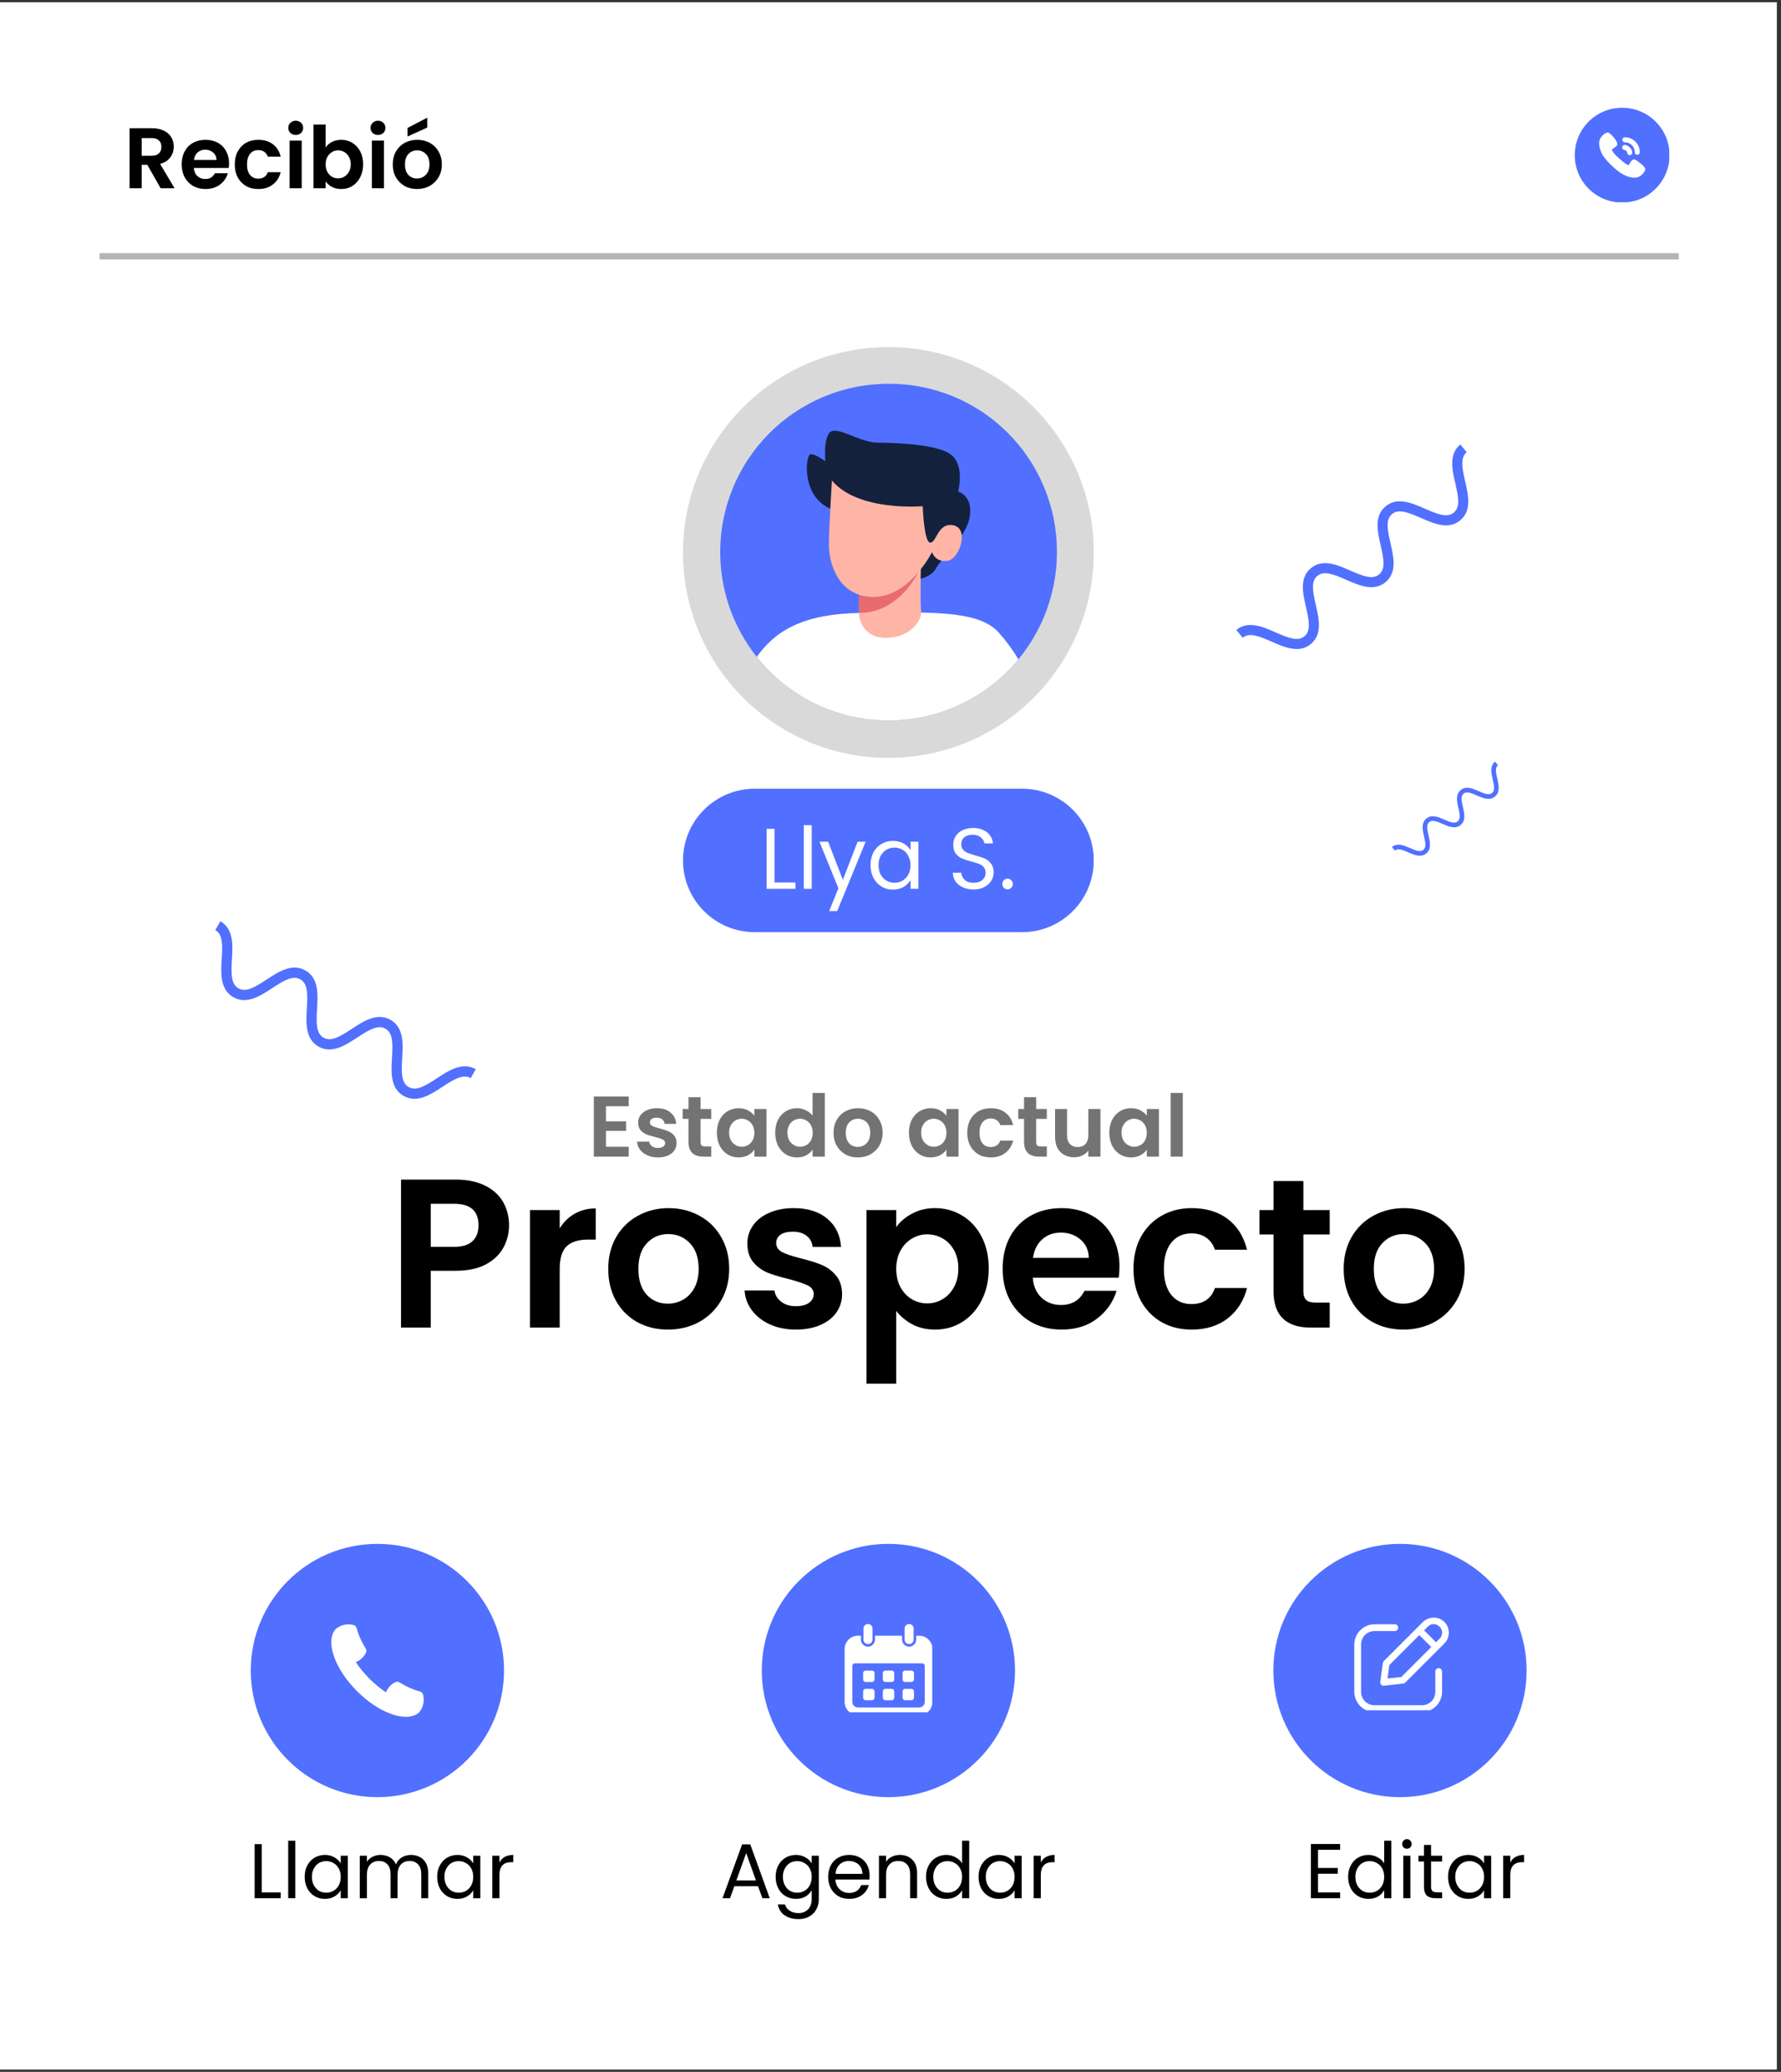 <svg xmlns="http://www.w3.org/2000/svg" xmlns:xlink="http://www.w3.org/1999/xlink" width="282" zoomAndPan="magnify" viewBox="0 0 211.5 246" height="328" preserveAspectRatio="xMidYMid meet" version="1.0"><rect x="0" y="0" width="211.5" height="246" fill="#333333" stroke="none"/><defs><g/><clipPath id="4213fc23e6"><path d="M 0 0.289 L 211 0.289 L 211 245.707 L 0 245.707 Z M 0 0.289 " clip-rule="nonzero"/></clipPath><clipPath id="049a8f9d14"><path d="M 187.008 12.793 L 198.23 12.793 L 198.23 24.016 L 187.008 24.016 Z M 187.008 12.793 " clip-rule="nonzero"/></clipPath><clipPath id="0521a91342"><path d="M 81.109 41.211 L 129.891 41.211 L 129.891 89.988 L 81.109 89.988 Z M 81.109 41.211 " clip-rule="nonzero"/></clipPath><clipPath id="28cf83f877"><path d="M 105.5 41.211 C 92.031 41.211 81.109 52.129 81.109 65.602 C 81.109 79.07 92.031 89.988 105.5 89.988 C 118.969 89.988 129.891 79.07 129.891 65.602 C 129.891 52.129 118.969 41.211 105.5 41.211 Z M 105.5 41.211 " clip-rule="nonzero"/></clipPath><clipPath id="856f15b087"><path d="M 0.109 0.211 L 48.891 0.211 L 48.891 48.988 L 0.109 48.988 Z M 0.109 0.211 " clip-rule="nonzero"/></clipPath><clipPath id="be32389b2b"><path d="M 24.5 0.211 C 11.031 0.211 0.109 11.129 0.109 24.602 C 0.109 38.07 11.031 48.988 24.5 48.988 C 37.969 48.988 48.891 38.07 48.891 24.602 C 48.891 11.129 37.969 0.211 24.5 0.211 Z M 24.5 0.211 " clip-rule="nonzero"/></clipPath><clipPath id="8cb020a010"><rect x="0" width="49" y="0" height="49"/></clipPath><clipPath id="3a060a6e79"><path d="M 81.109 93.648 L 129.945 93.648 L 129.945 110.68 L 81.109 110.68 Z M 81.109 93.648 " clip-rule="nonzero"/></clipPath><clipPath id="7dbb1377a9"><path d="M 89.629 93.648 L 121.375 93.648 C 126.078 93.648 129.891 97.461 129.891 102.164 C 129.891 106.867 126.078 110.68 121.375 110.68 L 89.629 110.68 C 84.926 110.68 81.109 106.867 81.109 102.164 C 81.109 97.461 84.926 93.648 89.629 93.648 Z M 89.629 93.648 " clip-rule="nonzero"/></clipPath><clipPath id="599fbeacf2"><path d="M 0.109 0.648 L 48.945 0.648 L 48.945 17.68 L 0.109 17.68 Z M 0.109 0.648 " clip-rule="nonzero"/></clipPath><clipPath id="54403721a0"><path d="M 8.629 0.648 L 40.375 0.648 C 45.078 0.648 48.891 4.461 48.891 9.164 C 48.891 13.867 45.078 17.68 40.375 17.68 L 8.629 17.68 C 3.926 17.68 0.109 13.867 0.109 9.164 C 0.109 4.461 3.926 0.648 8.629 0.648 Z M 8.629 0.648 " clip-rule="nonzero"/></clipPath><clipPath id="522b237d0d"><rect x="0" width="49" y="0" height="18"/></clipPath><clipPath id="a42dcb5293"><path d="M 85 45.551 L 125.855 45.551 L 125.855 86 L 85 86 Z M 85 45.551 " clip-rule="nonzero"/></clipPath><clipPath id="e471748e41"><path d="M 146.816 52.754 L 174.5 52.754 L 174.5 77.445 L 146.816 77.445 Z M 146.816 52.754 " clip-rule="nonzero"/></clipPath><clipPath id="c77b889651"><path d="M 165.301 90.426 L 178 90.426 L 178 101.648 L 165.301 101.648 Z M 165.301 90.426 " clip-rule="nonzero"/></clipPath><clipPath id="892fb5eb28"><path d="M 25 109 L 57 109 L 57 131 L 25 131 Z M 25 109 " clip-rule="nonzero"/></clipPath><clipPath id="b783ee4cb5"><path d="M 47.164 101.625 L 57.016 128.293 L 33.855 136.852 L 24 110.18 Z M 47.164 101.625 " clip-rule="nonzero"/></clipPath><clipPath id="e6825f7382"><path d="M 47.164 101.625 L 57.016 128.293 L 33.855 136.852 L 24 110.18 Z M 47.164 101.625 " clip-rule="nonzero"/></clipPath><clipPath id="50bebb045e"><path d="M 29.781 183.309 L 59.855 183.309 L 59.855 213.383 L 29.781 213.383 Z M 29.781 183.309 " clip-rule="nonzero"/></clipPath><clipPath id="fd1c349363"><path d="M 44.82 183.309 C 36.516 183.309 29.781 190.039 29.781 198.344 C 29.781 206.648 36.516 213.383 44.82 213.383 C 53.125 213.383 59.855 206.648 59.855 198.344 C 59.855 190.039 53.125 183.309 44.82 183.309 Z M 44.82 183.309 " clip-rule="nonzero"/></clipPath><clipPath id="36a38a244e"><path d="M 0.781 0.309 L 30.855 0.309 L 30.855 30.383 L 0.781 30.383 Z M 0.781 0.309 " clip-rule="nonzero"/></clipPath><clipPath id="5d53acfed7"><path d="M 15.82 0.309 C 7.516 0.309 0.781 7.039 0.781 15.344 C 0.781 23.648 7.516 30.383 15.82 30.383 C 24.125 30.383 30.855 23.648 30.855 15.344 C 30.855 7.039 24.125 0.309 15.82 0.309 Z M 15.82 0.309 " clip-rule="nonzero"/></clipPath><clipPath id="47389152e5"><rect x="0" width="31" y="0" height="31"/></clipPath><clipPath id="972f86711c"><path d="M 90.465 183.309 L 120.539 183.309 L 120.539 213.383 L 90.465 213.383 Z M 90.465 183.309 " clip-rule="nonzero"/></clipPath><clipPath id="f4c82d8aab"><path d="M 105.5 183.309 C 97.195 183.309 90.465 190.039 90.465 198.344 C 90.465 206.648 97.195 213.383 105.5 213.383 C 113.805 213.383 120.539 206.648 120.539 198.344 C 120.539 190.039 113.805 183.309 105.5 183.309 Z M 105.5 183.309 " clip-rule="nonzero"/></clipPath><clipPath id="fac22e1f4f"><path d="M 0.465 0.309 L 30.539 0.309 L 30.539 30.383 L 0.465 30.383 Z M 0.465 0.309 " clip-rule="nonzero"/></clipPath><clipPath id="a474d8c54b"><path d="M 15.5 0.309 C 7.195 0.309 0.465 7.039 0.465 15.344 C 0.465 23.648 7.195 30.383 15.5 30.383 C 23.805 30.383 30.539 23.648 30.539 15.344 C 30.539 7.039 23.805 0.309 15.5 0.309 Z M 15.5 0.309 " clip-rule="nonzero"/></clipPath><clipPath id="748e8a21e5"><rect x="0" width="31" y="0" height="31"/></clipPath><clipPath id="653900a161"><path d="M 151.215 183.309 L 181.289 183.309 L 181.289 213.383 L 151.215 213.383 Z M 151.215 183.309 " clip-rule="nonzero"/></clipPath><clipPath id="d25a035585"><path d="M 166.254 183.309 C 157.949 183.309 151.215 190.039 151.215 198.344 C 151.215 206.648 157.949 213.383 166.254 213.383 C 174.559 213.383 181.289 206.648 181.289 198.344 C 181.289 190.039 174.559 183.309 166.254 183.309 Z M 166.254 183.309 " clip-rule="nonzero"/></clipPath><clipPath id="146226effb"><path d="M 0.215 0.309 L 30.289 0.309 L 30.289 30.383 L 0.215 30.383 Z M 0.215 0.309 " clip-rule="nonzero"/></clipPath><clipPath id="96abe0f61f"><path d="M 15.254 0.309 C 6.949 0.309 0.215 7.039 0.215 15.344 C 0.215 23.648 6.949 30.383 15.254 30.383 C 23.559 30.383 30.289 23.648 30.289 15.344 C 30.289 7.039 23.559 0.309 15.254 0.309 Z M 15.254 0.309 " clip-rule="nonzero"/></clipPath><clipPath id="a5056c4a78"><rect x="0" width="31" y="0" height="31"/></clipPath><clipPath id="76d110c894"><path d="M 39.176 192.836 L 50.398 192.836 L 50.398 204 L 39.176 204 Z M 39.176 192.836 " clip-rule="nonzero"/></clipPath><clipPath id="96762cb94a"><path d="M 102 192.836 L 104 192.836 L 104 196 L 102 196 Z M 102 192.836 " clip-rule="nonzero"/></clipPath><clipPath id="6d256c8a15"><path d="M 100.23 194 L 110.707 194 L 110.707 203.312 L 100.23 203.312 Z M 100.23 194 " clip-rule="nonzero"/></clipPath><clipPath id="83990741a9"><path d="M 107 192.836 L 109 192.836 L 109 196 L 107 196 Z M 107 192.836 " clip-rule="nonzero"/></clipPath><clipPath id="023f06f67e"><path d="M 160.805 192 L 172 192 L 172 203.07 L 160.805 203.07 Z M 160.805 192 " clip-rule="nonzero"/></clipPath><clipPath id="6d96e33d6e"><path d="M 163 192 L 172.031 192 L 172.031 201 L 163 201 Z M 163 192 " clip-rule="nonzero"/></clipPath></defs><g clip-path="url(#4213fc23e6)"><path fill="#ffffff" d="M 0 0.289 L 211 0.289 L 211 245.711 L 0 245.711 Z M 0 0.289 " fill-opacity="1" fill-rule="nonzero"/><path fill="#ffffff" d="M 0 0.289 L 211 0.289 L 211 245.711 L 0 245.711 Z M 0 0.289 " fill-opacity="1" fill-rule="nonzero"/></g><g fill="#000000" fill-opacity="1"><g transform="translate(14.683, 22.35)"><g><path d="M 4.391 0 L 2.812 -2.781 L 2.141 -2.781 L 2.141 0 L 0.703 0 L 0.703 -7.125 L 3.375 -7.125 C 3.926 -7.125 4.395 -7.023 4.781 -6.828 C 5.176 -6.641 5.469 -6.379 5.656 -6.047 C 5.852 -5.723 5.953 -5.359 5.953 -4.953 C 5.953 -4.473 5.816 -4.047 5.547 -3.672 C 5.273 -3.297 4.867 -3.035 4.328 -2.891 L 6.047 0 Z M 2.141 -3.859 L 3.328 -3.859 C 3.711 -3.859 4 -3.953 4.188 -4.141 C 4.383 -4.328 4.484 -4.586 4.484 -4.922 C 4.484 -5.242 4.383 -5.492 4.188 -5.672 C 4 -5.859 3.711 -5.953 3.328 -5.953 L 2.141 -5.953 Z M 2.141 -3.859 "/></g></g></g><g fill="#000000" fill-opacity="1"><g transform="translate(21.233, 22.35)"><g><path d="M 5.969 -2.953 C 5.969 -2.742 5.953 -2.562 5.922 -2.406 L 1.781 -2.406 C 1.82 -1.988 1.969 -1.664 2.219 -1.438 C 2.469 -1.207 2.773 -1.094 3.141 -1.094 C 3.672 -1.094 4.051 -1.32 4.281 -1.781 L 5.828 -1.781 C 5.66 -1.227 5.344 -0.773 4.875 -0.422 C 4.414 -0.078 3.848 0.094 3.172 0.094 C 2.629 0.094 2.141 -0.023 1.703 -0.266 C 1.273 -0.516 0.941 -0.859 0.703 -1.297 C 0.461 -1.742 0.344 -2.254 0.344 -2.828 C 0.344 -3.41 0.457 -3.922 0.688 -4.359 C 0.926 -4.805 1.258 -5.148 1.688 -5.391 C 2.125 -5.629 2.617 -5.75 3.172 -5.75 C 3.711 -5.75 4.195 -5.633 4.625 -5.406 C 5.051 -5.176 5.379 -4.848 5.609 -4.422 C 5.848 -3.992 5.969 -3.504 5.969 -2.953 Z M 4.484 -3.359 C 4.473 -3.723 4.336 -4.016 4.078 -4.234 C 3.828 -4.461 3.516 -4.578 3.141 -4.578 C 2.785 -4.578 2.484 -4.469 2.234 -4.25 C 1.992 -4.039 1.848 -3.742 1.797 -3.359 Z M 4.484 -3.359 "/></g></g></g><g fill="#000000" fill-opacity="1"><g transform="translate(27.537, 22.35)"><g><path d="M 0.344 -2.828 C 0.344 -3.41 0.457 -3.922 0.688 -4.359 C 0.926 -4.805 1.254 -5.148 1.672 -5.391 C 2.098 -5.629 2.586 -5.75 3.141 -5.75 C 3.836 -5.75 4.414 -5.57 4.875 -5.219 C 5.332 -4.875 5.641 -4.383 5.797 -3.75 L 4.266 -3.75 C 4.18 -4 4.039 -4.191 3.844 -4.328 C 3.656 -4.461 3.414 -4.531 3.125 -4.531 C 2.719 -4.531 2.395 -4.379 2.156 -4.078 C 1.914 -3.785 1.797 -3.367 1.797 -2.828 C 1.797 -2.285 1.914 -1.867 2.156 -1.578 C 2.395 -1.285 2.719 -1.141 3.125 -1.141 C 3.707 -1.141 4.086 -1.395 4.266 -1.906 L 5.797 -1.906 C 5.641 -1.289 5.328 -0.801 4.859 -0.438 C 4.398 -0.082 3.828 0.094 3.141 0.094 C 2.586 0.094 2.098 -0.023 1.672 -0.266 C 1.254 -0.516 0.926 -0.859 0.688 -1.297 C 0.457 -1.734 0.344 -2.242 0.344 -2.828 Z M 0.344 -2.828 "/></g></g></g><g fill="#000000" fill-opacity="1"><g transform="translate(33.688, 22.35)"><g><path d="M 1.438 -6.328 C 1.176 -6.328 0.961 -6.406 0.797 -6.562 C 0.629 -6.727 0.547 -6.93 0.547 -7.172 C 0.547 -7.41 0.629 -7.609 0.797 -7.766 C 0.961 -7.93 1.176 -8.016 1.438 -8.016 C 1.688 -8.016 1.895 -7.93 2.062 -7.766 C 2.227 -7.609 2.312 -7.41 2.312 -7.172 C 2.312 -6.93 2.227 -6.727 2.062 -6.562 C 1.895 -6.406 1.688 -6.328 1.438 -6.328 Z M 2.141 -5.656 L 2.141 0 L 0.703 0 L 0.703 -5.656 Z M 2.141 -5.656 "/></g></g></g><g fill="#000000" fill-opacity="1"><g transform="translate(36.529, 22.35)"><g><path d="M 2.141 -4.828 C 2.316 -5.109 2.566 -5.332 2.891 -5.5 C 3.211 -5.664 3.582 -5.75 4 -5.75 C 4.488 -5.75 4.926 -5.629 5.312 -5.391 C 5.707 -5.148 6.02 -4.812 6.25 -4.375 C 6.477 -3.938 6.594 -3.426 6.594 -2.844 C 6.594 -2.27 6.477 -1.758 6.25 -1.312 C 6.02 -0.863 5.707 -0.516 5.312 -0.266 C 4.926 -0.023 4.488 0.094 4 0.094 C 3.582 0.094 3.211 0.008 2.891 -0.156 C 2.578 -0.32 2.328 -0.539 2.141 -0.812 L 2.141 0 L 0.703 0 L 0.703 -7.562 L 2.141 -7.562 Z M 5.125 -2.844 C 5.125 -3.188 5.051 -3.484 4.906 -3.734 C 4.77 -3.984 4.586 -4.172 4.359 -4.297 C 4.141 -4.43 3.895 -4.5 3.625 -4.5 C 3.363 -4.5 3.117 -4.43 2.891 -4.297 C 2.672 -4.16 2.488 -3.969 2.344 -3.719 C 2.207 -3.469 2.141 -3.172 2.141 -2.828 C 2.141 -2.484 2.207 -2.188 2.344 -1.938 C 2.488 -1.688 2.672 -1.492 2.891 -1.359 C 3.117 -1.234 3.363 -1.172 3.625 -1.172 C 3.895 -1.172 4.141 -1.238 4.359 -1.375 C 4.586 -1.508 4.77 -1.703 4.906 -1.953 C 5.051 -2.203 5.125 -2.5 5.125 -2.844 Z M 5.125 -2.844 "/></g></g></g><g fill="#000000" fill-opacity="1"><g transform="translate(43.457, 22.35)"><g><path d="M 1.438 -6.328 C 1.176 -6.328 0.961 -6.406 0.797 -6.562 C 0.629 -6.727 0.547 -6.93 0.547 -7.172 C 0.547 -7.41 0.629 -7.609 0.797 -7.766 C 0.961 -7.93 1.176 -8.016 1.438 -8.016 C 1.688 -8.016 1.895 -7.93 2.062 -7.766 C 2.227 -7.609 2.312 -7.41 2.312 -7.172 C 2.312 -6.93 2.227 -6.727 2.062 -6.562 C 1.895 -6.406 1.688 -6.328 1.438 -6.328 Z M 2.141 -5.656 L 2.141 0 L 0.703 0 L 0.703 -5.656 Z M 2.141 -5.656 "/></g></g></g><g fill="#000000" fill-opacity="1"><g transform="translate(46.297, 22.35)"><g><path d="M 3.219 0.094 C 2.676 0.094 2.188 -0.023 1.75 -0.266 C 1.312 -0.516 0.969 -0.859 0.719 -1.297 C 0.469 -1.742 0.344 -2.254 0.344 -2.828 C 0.344 -3.41 0.469 -3.922 0.719 -4.359 C 0.977 -4.805 1.328 -5.148 1.766 -5.391 C 2.211 -5.629 2.711 -5.75 3.266 -5.75 C 3.805 -5.75 4.297 -5.629 4.734 -5.391 C 5.18 -5.148 5.531 -4.805 5.781 -4.359 C 6.039 -3.922 6.172 -3.41 6.172 -2.828 C 6.172 -2.254 6.039 -1.742 5.781 -1.297 C 5.52 -0.859 5.164 -0.516 4.719 -0.266 C 4.27 -0.023 3.77 0.094 3.219 0.094 Z M 3.219 -1.156 C 3.477 -1.156 3.723 -1.219 3.953 -1.344 C 4.18 -1.469 4.363 -1.656 4.5 -1.906 C 4.633 -2.156 4.703 -2.461 4.703 -2.828 C 4.703 -3.367 4.562 -3.781 4.281 -4.062 C 4 -4.352 3.648 -4.5 3.234 -4.5 C 2.828 -4.5 2.484 -4.352 2.203 -4.062 C 1.93 -3.781 1.797 -3.367 1.797 -2.828 C 1.797 -2.285 1.93 -1.867 2.203 -1.578 C 2.473 -1.297 2.812 -1.156 3.219 -1.156 Z M 4.438 -7.203 L 2.094 -6.141 L 2.094 -7.156 L 4.438 -8.375 Z M 4.438 -7.203 "/></g></g></g><path stroke-linecap="butt" transform="matrix(0.748, 0, 0, 0.748, 11.822, 30.061)" fill="none" stroke-linejoin="miter" d="M 0.003 0.498 L 250.719 0.498 " stroke="#b4b4b4" stroke-width="1" stroke-opacity="1" stroke-miterlimit="4"/><g clip-path="url(#049a8f9d14)"><path fill="#5170ff" d="M 192.637 12.793 C 195.746 12.793 198.266 15.312 198.266 18.422 C 198.266 21.531 195.746 24.051 192.637 24.051 C 189.527 24.051 187.008 21.531 187.008 18.422 C 187.008 15.312 189.527 12.793 192.637 12.793 Z M 189.898 17.062 C 189.93 17.496 190.039 17.812 190.191 18.16 C 190.512 18.922 191.875 20.199 192.605 20.629 C 193.09 20.918 193.914 21.242 194.496 21.039 C 194.809 20.93 195.09 20.691 195.258 20.414 C 195.473 20.059 195.375 19.949 195.16 19.711 C 194.992 19.527 194.797 19.383 194.602 19.234 L 194.395 19.086 C 194.258 18.996 194.113 18.859 193.898 18.961 C 193.754 19.027 193.688 19.184 193.582 19.34 C 193.406 19.602 193.418 19.664 193.211 19.543 C 192.867 19.34 191.531 18.254 191.43 17.828 C 191.406 17.734 191.504 17.688 191.574 17.633 C 191.652 17.57 191.922 17.383 191.969 17.332 C 192.328 16.969 191.477 16.109 191.215 15.879 C 191.062 15.746 190.938 15.684 190.703 15.797 C 190.504 15.891 190.348 16.027 190.219 16.18 C 190.02 16.422 189.879 16.73 189.898 17.062 Z M 192.641 17.551 C 192.688 17.906 193.141 17.672 193.242 18.152 C 193.266 18.258 193.285 18.297 193.348 18.355 C 193.543 18.527 193.875 18.367 193.836 18.082 C 193.781 17.73 193.574 17.488 193.355 17.352 C 193.258 17.289 193.047 17.191 192.898 17.207 C 192.742 17.223 192.617 17.367 192.641 17.551 Z M 192.66 16.637 C 192.68 16.77 192.781 16.879 192.922 16.895 C 193.109 16.914 193.191 16.902 193.367 16.969 C 193.621 17.066 193.816 17.234 193.945 17.426 C 194.199 17.809 194.09 18.059 194.18 18.23 C 194.309 18.473 194.746 18.43 194.734 18.043 C 194.723 17.711 194.645 17.465 194.512 17.219 C 194.273 16.773 193.82 16.445 193.316 16.336 C 193.203 16.312 192.953 16.277 192.852 16.32 C 192.723 16.371 192.637 16.5 192.66 16.637 Z M 192.66 16.637 " fill-opacity="1" fill-rule="evenodd"/></g><g clip-path="url(#0521a91342)"><g clip-path="url(#28cf83f877)"><g transform="matrix(1, 0, 0, 1, 81, 41)"><g clip-path="url(#8cb020a010)"><g clip-path="url(#856f15b087)"><g clip-path="url(#be32389b2b)"><path fill="#d9d9d9" d="M 0.109 0.211 L 48.891 0.211 L 48.891 48.988 L 0.109 48.988 Z M 0.109 0.211 " fill-opacity="1" fill-rule="nonzero"/></g></g></g></g></g></g><g clip-path="url(#3a060a6e79)"><g clip-path="url(#7dbb1377a9)"><g transform="matrix(1, 0, 0, 1, 81, 93)"><g clip-path="url(#522b237d0d)"><g clip-path="url(#599fbeacf2)"><g clip-path="url(#54403721a0)"><path fill="#5170ff" d="M 0.109 0.648 L 48.879 0.648 L 48.879 17.68 L 0.109 17.68 Z M 0.109 0.648 " fill-opacity="1" fill-rule="nonzero"/></g></g></g></g></g></g><g fill="#ffffff" fill-opacity="1"><g transform="translate(90.26, 105.532)"><g><path d="M 1.719 -0.75 L 4.203 -0.75 L 4.203 0 L 0.781 0 L 0.781 -7.125 L 1.719 -7.125 Z M 1.719 -0.75 "/></g></g></g><g fill="#ffffff" fill-opacity="1"><g transform="translate(94.674, 105.532)"><g><path d="M 1.719 -7.562 L 1.719 0 L 0.781 0 L 0.781 -7.562 Z M 1.719 -7.562 "/></g></g></g><g fill="#ffffff" fill-opacity="1"><g transform="translate(97.188, 105.532)"><g><path d="M 5.609 -5.594 L 2.234 2.641 L 1.281 2.641 L 2.375 -0.062 L 0.125 -5.594 L 1.156 -5.594 L 2.906 -1.062 L 4.656 -5.594 Z M 5.609 -5.594 "/></g></g></g><g fill="#ffffff" fill-opacity="1"><g transform="translate(102.941, 105.532)"><g><path d="M 0.438 -2.828 C 0.438 -3.391 0.551 -3.891 0.781 -4.328 C 1.02 -4.766 1.336 -5.098 1.734 -5.328 C 2.141 -5.566 2.594 -5.688 3.094 -5.688 C 3.582 -5.688 4.008 -5.582 4.375 -5.375 C 4.738 -5.164 5.008 -4.898 5.188 -4.578 L 5.188 -5.594 L 6.125 -5.594 L 6.125 0 L 5.188 0 L 5.188 -1.047 C 5 -0.711 4.723 -0.438 4.359 -0.219 C 3.992 -0.008 3.57 0.094 3.094 0.094 C 2.594 0.094 2.141 -0.023 1.734 -0.266 C 1.336 -0.516 1.02 -0.859 0.781 -1.297 C 0.551 -1.742 0.438 -2.254 0.438 -2.828 Z M 5.188 -2.812 C 5.188 -3.227 5.098 -3.594 4.922 -3.906 C 4.754 -4.227 4.523 -4.473 4.234 -4.641 C 3.941 -4.805 3.625 -4.891 3.281 -4.891 C 2.938 -4.891 2.617 -4.805 2.328 -4.641 C 2.047 -4.473 1.816 -4.234 1.641 -3.922 C 1.473 -3.609 1.391 -3.242 1.391 -2.828 C 1.391 -2.391 1.473 -2.008 1.641 -1.688 C 1.816 -1.375 2.047 -1.133 2.328 -0.969 C 2.617 -0.801 2.938 -0.719 3.281 -0.719 C 3.625 -0.719 3.941 -0.801 4.234 -0.969 C 4.523 -1.133 4.754 -1.375 4.922 -1.688 C 5.098 -2.008 5.188 -2.383 5.188 -2.812 Z M 5.188 -2.812 "/></g></g></g><g fill="#ffffff" fill-opacity="1"><g transform="translate(109.848, 105.532)"><g/></g></g><g fill="#ffffff" fill-opacity="1"><g transform="translate(112.576, 105.532)"><g><path d="M 3.047 0.078 C 2.578 0.078 2.156 -0.004 1.781 -0.172 C 1.406 -0.336 1.113 -0.566 0.906 -0.859 C 0.695 -1.16 0.586 -1.508 0.578 -1.906 L 1.578 -1.906 C 1.609 -1.57 1.742 -1.289 1.984 -1.062 C 2.223 -0.832 2.578 -0.719 3.047 -0.719 C 3.484 -0.719 3.828 -0.828 4.078 -1.047 C 4.336 -1.266 4.469 -1.551 4.469 -1.906 C 4.469 -2.176 4.395 -2.395 4.25 -2.562 C 4.102 -2.738 3.914 -2.867 3.688 -2.953 C 3.469 -3.047 3.164 -3.141 2.781 -3.234 C 2.312 -3.359 1.93 -3.484 1.641 -3.609 C 1.359 -3.734 1.117 -3.926 0.922 -4.188 C 0.723 -4.445 0.625 -4.801 0.625 -5.25 C 0.625 -5.633 0.723 -5.973 0.922 -6.266 C 1.117 -6.566 1.395 -6.801 1.75 -6.969 C 2.102 -7.133 2.516 -7.219 2.984 -7.219 C 3.648 -7.219 4.195 -7.051 4.625 -6.719 C 5.051 -6.383 5.289 -5.941 5.344 -5.391 L 4.328 -5.391 C 4.285 -5.66 4.141 -5.898 3.891 -6.109 C 3.641 -6.316 3.305 -6.422 2.891 -6.422 C 2.504 -6.422 2.188 -6.316 1.938 -6.109 C 1.695 -5.91 1.578 -5.629 1.578 -5.266 C 1.578 -5.016 1.648 -4.805 1.797 -4.641 C 1.941 -4.473 2.117 -4.348 2.328 -4.266 C 2.547 -4.18 2.848 -4.082 3.234 -3.969 C 3.703 -3.844 4.078 -3.719 4.359 -3.594 C 4.648 -3.469 4.898 -3.27 5.109 -3 C 5.316 -2.738 5.422 -2.383 5.422 -1.938 C 5.422 -1.594 5.328 -1.266 5.141 -0.953 C 4.953 -0.648 4.676 -0.398 4.312 -0.203 C 3.957 -0.016 3.535 0.078 3.047 0.078 Z M 3.047 0.078 "/></g></g></g><g fill="#ffffff" fill-opacity="1"><g transform="translate(118.574, 105.532)"><g><path d="M 1.078 0.062 C 0.898 0.062 0.75 0 0.625 -0.125 C 0.508 -0.25 0.453 -0.398 0.453 -0.578 C 0.453 -0.754 0.508 -0.898 0.625 -1.016 C 0.75 -1.141 0.898 -1.203 1.078 -1.203 C 1.254 -1.203 1.398 -1.141 1.516 -1.016 C 1.641 -0.898 1.703 -0.754 1.703 -0.578 C 1.703 -0.398 1.641 -0.25 1.516 -0.125 C 1.398 0 1.254 0.062 1.078 0.062 Z M 1.078 0.062 "/></g></g></g><g clip-path="url(#a42dcb5293)"><path fill="#5170ff" d="M 125.512 65.555 C 125.512 66.211 125.48 66.863 125.418 67.516 C 125.352 68.168 125.258 68.812 125.129 69.457 C 125 70.098 124.844 70.734 124.652 71.359 C 124.461 71.984 124.242 72.602 123.992 73.207 C 123.742 73.812 123.461 74.402 123.152 74.98 C 122.844 75.559 122.508 76.121 122.145 76.664 C 121.781 77.207 121.391 77.734 120.977 78.238 C 120.559 78.746 120.121 79.23 119.656 79.695 C 119.195 80.156 118.711 80.598 118.203 81.012 C 117.699 81.426 117.172 81.816 116.629 82.18 C 116.082 82.547 115.523 82.883 114.945 83.191 C 114.367 83.5 113.777 83.777 113.172 84.027 C 112.566 84.281 111.949 84.5 111.324 84.691 C 110.699 84.879 110.062 85.039 109.422 85.168 C 108.777 85.293 108.133 85.391 107.48 85.457 C 106.828 85.52 106.176 85.551 105.52 85.551 C 104.863 85.551 104.211 85.52 103.559 85.457 C 102.91 85.391 102.262 85.297 101.621 85.168 C 100.977 85.039 100.344 84.879 99.715 84.691 C 99.09 84.5 98.473 84.281 97.867 84.031 C 97.262 83.777 96.672 83.5 96.094 83.191 C 95.516 82.883 94.957 82.547 94.41 82.184 C 93.867 81.816 93.34 81.43 92.836 81.012 C 92.328 80.598 91.844 80.16 91.383 79.695 C 90.918 79.23 90.48 78.746 90.062 78.242 C 89.648 77.734 89.258 77.211 88.895 76.664 C 88.531 76.121 88.195 75.559 87.887 74.984 C 87.578 74.406 87.297 73.812 87.047 73.207 C 86.797 72.605 86.578 71.988 86.387 71.359 C 86.195 70.734 86.039 70.102 85.91 69.457 C 85.781 68.816 85.688 68.168 85.621 67.516 C 85.559 66.863 85.527 66.211 85.527 65.559 C 85.527 64.902 85.559 64.25 85.621 63.598 C 85.688 62.945 85.781 62.297 85.91 61.656 C 86.039 61.016 86.195 60.379 86.387 59.754 C 86.578 59.125 86.797 58.512 87.047 57.906 C 87.297 57.301 87.578 56.711 87.887 56.133 C 88.195 55.555 88.531 54.992 88.895 54.449 C 89.262 53.906 89.648 53.379 90.066 52.871 C 90.48 52.367 90.918 51.883 91.383 51.418 C 91.848 50.957 92.332 50.516 92.836 50.102 C 93.344 49.688 93.867 49.297 94.414 48.934 C 94.957 48.57 95.52 48.234 96.098 47.926 C 96.676 47.617 97.266 47.336 97.871 47.086 C 98.477 46.836 99.09 46.613 99.719 46.426 C 100.344 46.234 100.98 46.074 101.621 45.949 C 102.262 45.82 102.91 45.727 103.562 45.66 C 104.215 45.598 104.867 45.562 105.523 45.566 C 106.176 45.562 106.832 45.594 107.484 45.652 C 108.137 45.715 108.785 45.809 109.426 45.938 C 110.07 46.062 110.707 46.219 111.332 46.41 C 111.961 46.598 112.578 46.816 113.184 47.066 C 113.789 47.316 114.383 47.594 114.961 47.902 C 115.539 48.211 116.102 48.547 116.645 48.91 C 117.191 49.273 117.715 49.664 118.223 50.078 C 118.73 50.496 119.215 50.934 119.68 51.398 C 120.141 51.863 120.582 52.348 120.996 52.855 C 121.414 53.359 121.801 53.887 122.164 54.434 C 122.531 54.977 122.867 55.539 123.172 56.117 C 123.48 56.695 123.762 57.289 124.012 57.895 C 124.262 58.5 124.48 59.117 124.668 59.746 C 124.855 60.371 125.016 61.008 125.141 61.648 C 125.266 62.293 125.359 62.941 125.422 63.594 C 125.484 64.246 125.516 64.898 125.512 65.555 Z M 125.512 65.555 " fill-opacity="1" fill-rule="nonzero"/></g><path fill="#ffffff" d="M 120.941 78.285 C 120.473 78.855 119.969 79.398 119.434 79.918 C 118.902 80.434 118.344 80.918 117.754 81.371 C 117.168 81.828 116.559 82.246 115.922 82.633 C 115.289 83.02 114.637 83.367 113.965 83.684 C 113.289 83.996 112.602 84.27 111.898 84.508 C 111.195 84.742 110.48 84.941 109.754 85.098 C 109.031 85.254 108.297 85.371 107.559 85.449 C 106.82 85.523 106.082 85.559 105.34 85.551 C 104.598 85.543 103.859 85.496 103.121 85.406 C 102.383 85.316 101.656 85.188 100.934 85.02 C 100.211 84.848 99.5 84.637 98.801 84.387 C 98.102 84.141 97.418 83.852 96.75 83.527 C 96.082 83.199 95.438 82.84 94.809 82.441 C 94.184 82.043 93.582 81.613 93 81.148 C 92.422 80.684 91.871 80.188 91.348 79.66 C 90.824 79.137 90.332 78.582 89.871 78 C 92 74.965 95.301 72.859 102.242 72.777 C 110.254 72.684 116.148 72.391 118.582 75.082 C 119.469 76.078 120.258 77.145 120.941 78.285 Z M 120.941 78.285 " fill-opacity="1" fill-rule="nonzero"/><path fill="#14213d" d="M 98.898 60.516 C 95.055 59.125 95.68 54.051 96.227 53.945 C 96.773 53.836 97.941 54.734 97.996 54.762 C 98.055 54.789 97.727 52.5 98.461 51.434 C 99.199 50.371 102.008 52.527 104.16 52.555 C 106.312 52.582 111.52 52.715 113.047 54.078 C 114.574 55.441 113.781 58.359 113.781 58.359 C 113.781 58.359 115.527 58.824 115.172 61.277 C 114.816 63.73 112.066 65.84 111.082 67.605 C 110.102 69.375 104.273 69.703 103.367 67.141 " fill-opacity="1" fill-rule="nonzero"/><path fill="#ffb5a6" d="M 105.23 75.734 C 102.434 75.734 102.023 73.402 102.012 73.008 C 102.012 72.961 102.008 72.883 102.012 72.773 C 102.008 72.555 102.008 72.219 102.008 71.824 C 102.02 70.758 102.031 69.289 102.012 68.656 L 107.348 66.746 L 108.316 66.398 L 109.395 66.016 C 109.395 66.016 109.387 66.223 109.375 66.566 C 109.371 66.762 109.367 67.004 109.359 67.281 C 109.359 67.312 109.359 67.348 109.355 67.379 C 109.348 67.777 109.344 68.234 109.332 68.715 C 109.316 70.219 109.309 71.91 109.387 72.516 C 109.535 73.699 108.023 75.734 105.23 75.734 Z M 105.23 75.734 " fill-opacity="1" fill-rule="nonzero"/><path fill="#e86b70" d="M 109.398 67.293 C 109.387 67.324 109.371 67.352 109.355 67.379 C 107.461 71.27 104.613 72.816 102.012 72.773 C 102.008 72.555 102.008 72.219 102.008 71.824 C 102.02 70.758 102.027 69.289 102.012 68.656 L 107.348 66.746 L 109.359 67.281 Z M 109.398 67.293 " fill-opacity="1" fill-rule="nonzero"/><path fill="#ffb5a6" d="M 98.793 57.051 C 101.898 60.777 109.574 60.105 109.574 60.105 C 109.574 60.105 109.723 64.469 110.484 64.43 C 111.25 64.395 111.375 61.977 113.246 62.379 C 115.121 62.777 113.957 66.395 112.504 66.594 C 111.047 66.793 110.684 65.559 110.684 65.559 C 110.684 65.559 108.004 70.875 103.75 70.875 C 99.496 70.875 98.41 66.797 98.434 64.574 C 98.461 62.355 98.793 57.051 98.793 57.051 Z M 98.793 57.051 " fill-opacity="1" fill-rule="nonzero"/><g clip-path="url(#e471748e41)"><path fill="#5170ff" d="M 153.992 77.059 C 153.004 77.059 151.961 76.602 151 76.18 C 149.43 75.488 148.344 75.086 147.578 75.719 L 146.816 74.801 C 148.207 73.645 149.949 74.41 151.48 75.086 C 153.055 75.777 154.141 76.18 154.906 75.547 C 155.672 74.91 155.477 73.766 155.094 72.098 C 154.715 70.461 154.289 68.609 155.68 67.457 C 157.074 66.305 158.812 67.07 160.348 67.746 C 161.918 68.434 163.004 68.84 163.773 68.203 C 164.539 67.57 164.344 66.426 163.961 64.754 C 163.582 63.121 163.156 61.27 164.551 60.117 C 165.941 58.965 167.68 59.727 169.215 60.402 C 170.785 61.094 171.875 61.496 172.641 60.863 C 173.406 60.227 173.211 59.086 172.828 57.414 C 172.449 55.777 172.023 53.926 173.418 52.773 L 174.18 53.695 C 173.41 54.332 173.605 55.473 173.992 57.145 C 174.367 58.777 174.793 60.633 173.402 61.785 C 172.883 62.215 172.312 62.379 171.723 62.379 C 170.738 62.379 169.695 61.918 168.734 61.496 C 167.164 60.809 166.078 60.402 165.312 61.035 C 164.543 61.672 164.738 62.816 165.125 64.488 C 165.5 66.121 165.926 67.973 164.535 69.125 C 163.145 70.277 161.402 69.512 159.867 68.84 C 158.297 68.148 157.211 67.742 156.445 68.379 C 155.676 69.012 155.871 70.156 156.258 71.828 C 156.633 73.461 157.062 75.312 155.668 76.465 C 155.148 76.898 154.578 77.059 153.992 77.059 Z M 153.992 77.059 " fill-opacity="1" fill-rule="nonzero"/></g><g clip-path="url(#c77b889651)"><path fill="#5170ff" d="M 168.602 101.605 C 168.148 101.605 167.672 101.395 167.227 101.199 C 166.504 100.883 166.004 100.695 165.652 100.988 L 165.301 100.566 C 165.941 100.035 166.742 100.387 167.449 100.695 C 168.172 101.016 168.672 101.199 169.023 100.91 C 169.379 100.617 169.289 100.09 169.109 99.32 C 168.938 98.57 168.742 97.719 169.383 97.188 C 170.023 96.656 170.82 97.008 171.527 97.32 C 172.25 97.637 172.75 97.824 173.105 97.531 C 173.457 97.238 173.367 96.711 173.191 95.945 C 173.016 95.191 172.82 94.34 173.461 93.809 C 174.102 93.277 174.902 93.629 175.609 93.941 C 176.332 94.258 176.832 94.445 177.184 94.152 C 177.535 93.859 177.445 93.336 177.27 92.566 C 177.098 91.812 176.898 90.961 177.539 90.43 L 177.891 90.855 C 177.539 91.148 177.629 91.672 177.805 92.441 C 177.977 93.195 178.176 94.047 177.535 94.578 C 177.293 94.773 177.031 94.852 176.762 94.852 C 176.309 94.852 175.828 94.641 175.387 94.445 C 174.664 94.129 174.164 93.941 173.812 94.234 C 173.457 94.523 173.547 95.051 173.727 95.82 C 173.898 96.57 174.094 97.426 173.453 97.953 C 172.812 98.484 172.012 98.133 171.309 97.824 C 170.586 97.504 170.086 97.32 169.73 97.609 C 169.379 97.902 169.469 98.43 169.645 99.199 C 169.82 99.949 170.016 100.801 169.375 101.332 C 169.137 101.531 168.875 101.605 168.602 101.605 Z M 168.602 101.605 " fill-opacity="1" fill-rule="nonzero"/></g><g clip-path="url(#892fb5eb28)"><g clip-path="url(#b783ee4cb5)"><g clip-path="url(#e6825f7382)"><path fill="#5170ff" d="M 26.543 117.004 C 26.199 116.066 26.266 114.914 26.332 113.848 C 26.438 112.113 26.438 110.934 25.566 110.426 L 26.172 109.379 C 27.762 110.301 27.645 112.223 27.543 113.922 C 27.438 115.66 27.434 116.84 28.309 117.344 C 29.184 117.852 30.203 117.262 31.66 116.309 C 33.082 115.375 34.695 114.316 36.281 115.238 C 37.871 116.156 37.754 118.082 37.652 119.781 C 37.547 121.52 37.543 122.695 38.418 123.203 C 39.293 123.711 40.312 123.125 41.77 122.168 C 43.191 121.234 44.805 120.18 46.391 121.098 C 47.98 122.02 47.863 123.945 47.762 125.645 C 47.656 127.383 47.652 128.559 48.527 129.066 C 49.402 129.57 50.422 128.984 51.879 128.031 C 53.301 127.098 54.914 126.039 56.5 126.957 L 55.895 128.008 C 55.02 127.5 53.996 128.09 52.543 129.043 C 51.117 129.977 49.504 131.035 47.918 130.113 C 47.324 129.77 46.969 129.285 46.762 128.727 C 46.414 127.785 46.484 126.633 46.551 125.57 C 46.652 123.832 46.656 122.656 45.781 122.148 C 44.91 121.641 43.887 122.23 42.434 123.184 C 41.008 124.117 39.395 125.172 37.809 124.254 C 36.223 123.332 36.34 121.41 36.441 119.711 C 36.543 117.973 36.547 116.793 35.672 116.289 C 34.801 115.781 33.781 116.367 32.324 117.324 C 30.902 118.258 29.289 119.316 27.699 118.395 C 27.105 118.051 26.75 117.566 26.543 117.008 Z M 26.543 117.004 " fill-opacity="1" fill-rule="nonzero"/></g></g></g><g fill="#000000" fill-opacity="1"><g transform="translate(45.889, 157.634)"><g><path d="M 14.562 -12.141 C 14.562 -11.203 14.336 -10.32 13.891 -9.5 C 13.441 -8.676 12.742 -8.008 11.797 -7.5 C 10.848 -7 9.656 -6.75 8.219 -6.75 L 5.266 -6.75 L 5.266 0 L 1.734 0 L 1.734 -17.578 L 8.219 -17.578 C 9.57 -17.578 10.727 -17.344 11.688 -16.875 C 12.645 -16.406 13.363 -15.758 13.844 -14.938 C 14.32 -14.113 14.562 -13.18 14.562 -12.141 Z M 8.062 -9.594 C 9.031 -9.594 9.75 -9.816 10.219 -10.266 C 10.695 -10.711 10.938 -11.336 10.938 -12.141 C 10.938 -13.848 9.977 -14.703 8.062 -14.703 L 5.266 -14.703 L 5.266 -9.594 Z M 8.062 -9.594 "/></g></g></g><g fill="#000000" fill-opacity="1"><g transform="translate(61.2, 157.634)"><g><path d="M 5.266 -11.781 C 5.711 -12.52 6.301 -13.098 7.031 -13.516 C 7.77 -13.941 8.609 -14.156 9.547 -14.156 L 9.547 -10.453 L 8.609 -10.453 C 7.504 -10.453 6.672 -10.191 6.109 -9.672 C 5.547 -9.148 5.266 -8.242 5.266 -6.953 L 5.266 0 L 1.734 0 L 1.734 -13.953 L 5.266 -13.953 Z M 5.266 -11.781 "/></g></g></g><g fill="#000000" fill-opacity="1"><g transform="translate(71.374, 157.634)"><g><path d="M 7.938 0.234 C 6.594 0.234 5.379 -0.062 4.297 -0.656 C 3.223 -1.258 2.379 -2.109 1.766 -3.203 C 1.16 -4.297 0.859 -5.555 0.859 -6.984 C 0.859 -8.41 1.172 -9.664 1.797 -10.75 C 2.43 -11.844 3.289 -12.688 4.375 -13.281 C 5.469 -13.883 6.688 -14.188 8.031 -14.188 C 9.375 -14.188 10.594 -13.883 11.688 -13.281 C 12.781 -12.688 13.641 -11.844 14.266 -10.75 C 14.898 -9.664 15.219 -8.41 15.219 -6.984 C 15.219 -5.555 14.895 -4.297 14.25 -3.203 C 13.602 -2.109 12.727 -1.258 11.625 -0.656 C 10.52 -0.062 9.289 0.234 7.938 0.234 Z M 7.938 -2.844 C 8.57 -2.844 9.172 -3 9.734 -3.312 C 10.297 -3.625 10.742 -4.086 11.078 -4.703 C 11.422 -5.328 11.594 -6.086 11.594 -6.984 C 11.594 -8.305 11.242 -9.32 10.547 -10.031 C 9.848 -10.75 8.992 -11.109 7.984 -11.109 C 6.973 -11.109 6.129 -10.75 5.453 -10.031 C 4.773 -9.32 4.438 -8.305 4.438 -6.984 C 4.438 -5.648 4.766 -4.625 5.422 -3.906 C 6.086 -3.195 6.926 -2.844 7.938 -2.844 Z M 7.938 -2.844 "/></g></g></g><g fill="#000000" fill-opacity="1"><g transform="translate(87.44, 157.634)"><g><path d="M 7.078 0.234 C 5.93 0.234 4.906 0.031 4 -0.375 C 3.094 -0.789 2.375 -1.352 1.844 -2.062 C 1.32 -2.77 1.035 -3.551 0.984 -4.406 L 4.531 -4.406 C 4.602 -3.875 4.867 -3.43 5.328 -3.078 C 5.785 -2.723 6.359 -2.547 7.047 -2.547 C 7.723 -2.547 8.25 -2.676 8.625 -2.938 C 9 -3.207 9.188 -3.555 9.188 -3.984 C 9.188 -4.43 8.957 -4.77 8.5 -5 C 8.039 -5.227 7.305 -5.477 6.297 -5.75 C 5.254 -6 4.398 -6.254 3.734 -6.516 C 3.078 -6.785 2.508 -7.195 2.031 -7.75 C 1.551 -8.312 1.312 -9.062 1.312 -10 C 1.312 -10.77 1.531 -11.473 1.969 -12.109 C 2.414 -12.754 3.055 -13.258 3.891 -13.625 C 4.723 -14 5.703 -14.188 6.828 -14.188 C 8.484 -14.188 9.805 -13.77 10.797 -12.938 C 11.797 -12.102 12.344 -10.984 12.438 -9.578 L 9.062 -9.578 C 9.008 -10.129 8.773 -10.566 8.359 -10.891 C 7.953 -11.223 7.406 -11.391 6.719 -11.391 C 6.082 -11.391 5.594 -11.27 5.25 -11.031 C 4.906 -10.789 4.734 -10.461 4.734 -10.047 C 4.734 -9.578 4.969 -9.219 5.438 -8.969 C 5.906 -8.727 6.633 -8.484 7.625 -8.234 C 8.633 -7.984 9.469 -7.723 10.125 -7.453 C 10.781 -7.18 11.348 -6.766 11.828 -6.203 C 12.305 -5.641 12.551 -4.898 12.562 -3.984 C 12.562 -3.172 12.336 -2.445 11.891 -1.812 C 11.453 -1.176 10.816 -0.676 9.984 -0.312 C 9.148 0.051 8.18 0.234 7.078 0.234 Z M 7.078 0.234 "/></g></g></g><g fill="#000000" fill-opacity="1"><g transform="translate(101.165, 157.634)"><g><path d="M 5.266 -11.938 C 5.711 -12.57 6.336 -13.102 7.141 -13.531 C 7.941 -13.969 8.852 -14.188 9.875 -14.188 C 11.062 -14.188 12.141 -13.891 13.109 -13.297 C 14.078 -12.711 14.844 -11.879 15.406 -10.797 C 15.969 -9.711 16.25 -8.457 16.25 -7.031 C 16.25 -5.602 15.969 -4.336 15.406 -3.234 C 14.844 -2.141 14.078 -1.285 13.109 -0.672 C 12.141 -0.066 11.062 0.234 9.875 0.234 C 8.852 0.234 7.953 0.023 7.172 -0.391 C 6.391 -0.816 5.754 -1.348 5.266 -1.984 L 5.266 6.656 L 1.734 6.656 L 1.734 -13.953 L 5.266 -13.953 Z M 12.641 -7.031 C 12.641 -7.863 12.469 -8.586 12.125 -9.203 C 11.781 -9.816 11.328 -10.281 10.766 -10.594 C 10.203 -10.914 9.594 -11.078 8.938 -11.078 C 8.301 -11.078 7.703 -10.91 7.141 -10.578 C 6.578 -10.254 6.125 -9.781 5.781 -9.156 C 5.438 -8.539 5.266 -7.816 5.266 -6.984 C 5.266 -6.141 5.438 -5.406 5.781 -4.781 C 6.125 -4.164 6.578 -3.691 7.141 -3.359 C 7.703 -3.035 8.301 -2.875 8.938 -2.875 C 9.594 -2.875 10.203 -3.039 10.766 -3.375 C 11.328 -3.707 11.781 -4.188 12.125 -4.812 C 12.469 -5.438 12.641 -6.176 12.641 -7.031 Z M 12.641 -7.031 "/></g></g></g><g fill="#000000" fill-opacity="1"><g transform="translate(118.239, 157.634)"><g><path d="M 14.703 -7.281 C 14.703 -6.781 14.672 -6.328 14.609 -5.922 L 4.406 -5.922 C 4.488 -4.91 4.836 -4.117 5.453 -3.547 C 6.078 -2.973 6.844 -2.688 7.75 -2.688 C 9.062 -2.688 9.992 -3.25 10.547 -4.375 L 14.359 -4.375 C 13.953 -3.039 13.176 -1.938 12.031 -1.062 C 10.895 -0.195 9.492 0.234 7.828 0.234 C 6.484 0.234 5.281 -0.062 4.219 -0.656 C 3.156 -1.258 2.32 -2.109 1.719 -3.203 C 1.125 -4.297 0.828 -5.555 0.828 -6.984 C 0.828 -8.422 1.117 -9.688 1.703 -10.781 C 2.297 -11.875 3.117 -12.711 4.172 -13.297 C 5.234 -13.891 6.453 -14.188 7.828 -14.188 C 9.16 -14.188 10.348 -13.898 11.391 -13.328 C 12.441 -12.754 13.254 -11.941 13.828 -10.891 C 14.41 -9.836 14.703 -8.633 14.703 -7.281 Z M 11.062 -8.281 C 11.039 -9.188 10.711 -9.91 10.078 -10.453 C 9.441 -11.004 8.66 -11.281 7.734 -11.281 C 6.859 -11.281 6.125 -11.016 5.531 -10.484 C 4.938 -9.961 4.57 -9.227 4.438 -8.281 Z M 11.062 -8.281 "/></g></g></g><g fill="#000000" fill-opacity="1"><g transform="translate(133.777, 157.634)"><g><path d="M 0.828 -6.984 C 0.828 -8.422 1.117 -9.68 1.703 -10.766 C 2.297 -11.848 3.113 -12.688 4.156 -13.281 C 5.195 -13.883 6.391 -14.188 7.734 -14.188 C 9.461 -14.188 10.895 -13.754 12.031 -12.891 C 13.164 -12.023 13.926 -10.812 14.312 -9.25 L 10.5 -9.25 C 10.301 -9.852 9.961 -10.328 9.484 -10.672 C 9.004 -11.016 8.41 -11.188 7.703 -11.188 C 6.703 -11.188 5.906 -10.816 5.312 -10.078 C 4.727 -9.348 4.438 -8.316 4.438 -6.984 C 4.438 -5.648 4.727 -4.617 5.312 -3.891 C 5.906 -3.16 6.703 -2.797 7.703 -2.797 C 9.129 -2.797 10.062 -3.43 10.5 -4.703 L 14.312 -4.703 C 13.926 -3.191 13.16 -1.988 12.016 -1.094 C 10.867 -0.207 9.441 0.234 7.734 0.234 C 6.391 0.234 5.195 -0.062 4.156 -0.656 C 3.113 -1.258 2.297 -2.102 1.703 -3.188 C 1.117 -4.27 0.828 -5.535 0.828 -6.984 Z M 0.828 -6.984 "/></g></g></g><g fill="#000000" fill-opacity="1"><g transform="translate(148.937, 157.634)"><g><path d="M 5.844 -11.062 L 5.844 -4.312 C 5.844 -3.844 5.957 -3.5 6.188 -3.281 C 6.414 -3.07 6.797 -2.969 7.328 -2.969 L 8.969 -2.969 L 8.969 0 L 6.75 0 C 3.781 0 2.297 -1.441 2.297 -4.328 L 2.297 -11.062 L 0.625 -11.062 L 0.625 -13.953 L 2.297 -13.953 L 2.297 -17.406 L 5.844 -17.406 L 5.844 -13.953 L 8.969 -13.953 L 8.969 -11.062 Z M 5.844 -11.062 "/></g></g></g><g fill="#000000" fill-opacity="1"><g transform="translate(158.707, 157.634)"><g><path d="M 7.938 0.234 C 6.594 0.234 5.379 -0.062 4.297 -0.656 C 3.223 -1.258 2.379 -2.109 1.766 -3.203 C 1.16 -4.297 0.859 -5.555 0.859 -6.984 C 0.859 -8.41 1.172 -9.664 1.797 -10.75 C 2.43 -11.844 3.289 -12.688 4.375 -13.281 C 5.469 -13.883 6.688 -14.188 8.031 -14.188 C 9.375 -14.188 10.594 -13.883 11.688 -13.281 C 12.781 -12.688 13.641 -11.844 14.266 -10.75 C 14.898 -9.664 15.219 -8.41 15.219 -6.984 C 15.219 -5.555 14.895 -4.297 14.25 -3.203 C 13.602 -2.109 12.727 -1.258 11.625 -0.656 C 10.52 -0.062 9.289 0.234 7.938 0.234 Z M 7.938 -2.844 C 8.57 -2.844 9.172 -3 9.734 -3.312 C 10.297 -3.625 10.742 -4.086 11.078 -4.703 C 11.422 -5.328 11.594 -6.086 11.594 -6.984 C 11.594 -8.305 11.242 -9.32 10.547 -10.031 C 9.848 -10.75 8.992 -11.109 7.984 -11.109 C 6.973 -11.109 6.129 -10.75 5.453 -10.031 C 4.773 -9.32 4.438 -8.305 4.438 -6.984 C 4.438 -5.648 4.766 -4.625 5.422 -3.906 C 6.086 -3.195 6.926 -2.844 7.938 -2.844 Z M 7.938 -2.844 "/></g></g></g><g fill="#737373" fill-opacity="1"><g transform="translate(69.817, 137.332)"><g><path d="M 2.141 -5.984 L 2.141 -4.188 L 4.531 -4.188 L 4.531 -3.062 L 2.141 -3.062 L 2.141 -1.172 L 4.844 -1.172 L 4.844 0 L 0.703 0 L 0.703 -7.141 L 4.844 -7.141 L 4.844 -5.984 Z M 2.141 -5.984 "/></g></g></g><g fill="#737373" fill-opacity="1"><g transform="translate(75.253, 137.332)"><g><path d="M 2.875 0.094 C 2.406 0.094 1.988 0.008 1.625 -0.156 C 1.258 -0.32 0.969 -0.547 0.75 -0.828 C 0.531 -1.117 0.414 -1.438 0.406 -1.781 L 1.844 -1.781 C 1.863 -1.57 1.969 -1.395 2.156 -1.25 C 2.344 -1.102 2.578 -1.031 2.859 -1.031 C 3.129 -1.031 3.344 -1.082 3.5 -1.188 C 3.656 -1.301 3.734 -1.441 3.734 -1.609 C 3.734 -1.797 3.641 -1.938 3.453 -2.031 C 3.266 -2.125 2.969 -2.223 2.562 -2.328 C 2.133 -2.43 1.785 -2.535 1.516 -2.641 C 1.242 -2.754 1.008 -2.922 0.812 -3.141 C 0.625 -3.367 0.531 -3.676 0.531 -4.062 C 0.531 -4.375 0.617 -4.656 0.797 -4.906 C 0.984 -5.164 1.242 -5.367 1.578 -5.516 C 1.91 -5.672 2.305 -5.75 2.766 -5.75 C 3.441 -5.75 3.977 -5.578 4.375 -5.234 C 4.781 -4.898 5.004 -4.453 5.047 -3.891 L 3.672 -3.891 C 3.648 -4.109 3.555 -4.285 3.391 -4.422 C 3.223 -4.555 3.004 -4.625 2.734 -4.625 C 2.473 -4.625 2.27 -4.57 2.125 -4.469 C 1.988 -4.375 1.922 -4.242 1.922 -4.078 C 1.922 -3.891 2.016 -3.742 2.203 -3.641 C 2.398 -3.547 2.695 -3.445 3.094 -3.344 C 3.5 -3.238 3.832 -3.129 4.094 -3.016 C 4.363 -2.91 4.598 -2.742 4.797 -2.516 C 4.992 -2.285 5.094 -1.984 5.094 -1.609 C 5.094 -1.285 5.004 -0.992 4.828 -0.734 C 4.648 -0.473 4.391 -0.27 4.047 -0.125 C 3.711 0.02 3.32 0.094 2.875 0.094 Z M 2.875 0.094 "/></g></g></g><g fill="#737373" fill-opacity="1"><g transform="translate(80.822, 137.332)"><g><path d="M 2.375 -4.484 L 2.375 -1.75 C 2.375 -1.562 2.414 -1.422 2.5 -1.328 C 2.594 -1.242 2.75 -1.203 2.969 -1.203 L 3.641 -1.203 L 3.641 0 L 2.734 0 C 1.535 0 0.938 -0.582 0.938 -1.75 L 0.938 -4.484 L 0.25 -4.484 L 0.25 -5.656 L 0.938 -5.656 L 0.938 -7.062 L 2.375 -7.062 L 2.375 -5.656 L 3.641 -5.656 L 3.641 -4.484 Z M 2.375 -4.484 "/></g></g></g><g fill="#737373" fill-opacity="1"><g transform="translate(84.786, 137.332)"><g><path d="M 0.344 -2.844 C 0.344 -3.414 0.453 -3.922 0.672 -4.359 C 0.898 -4.805 1.211 -5.148 1.609 -5.391 C 2.004 -5.629 2.441 -5.75 2.922 -5.75 C 3.348 -5.75 3.719 -5.664 4.031 -5.5 C 4.344 -5.332 4.598 -5.117 4.797 -4.859 L 4.797 -5.656 L 6.234 -5.656 L 6.234 0 L 4.797 0 L 4.797 -0.828 C 4.609 -0.555 4.352 -0.332 4.031 -0.156 C 3.707 0.008 3.332 0.094 2.906 0.094 C 2.438 0.094 2.004 -0.023 1.609 -0.266 C 1.211 -0.516 0.898 -0.863 0.672 -1.312 C 0.453 -1.758 0.344 -2.27 0.344 -2.844 Z M 4.797 -2.828 C 4.797 -3.18 4.727 -3.477 4.594 -3.719 C 4.457 -3.969 4.27 -4.16 4.031 -4.297 C 3.801 -4.43 3.555 -4.5 3.297 -4.5 C 3.023 -4.5 2.773 -4.43 2.547 -4.297 C 2.328 -4.172 2.145 -3.984 2 -3.734 C 1.863 -3.484 1.797 -3.188 1.797 -2.844 C 1.797 -2.508 1.863 -2.211 2 -1.953 C 2.145 -1.703 2.332 -1.508 2.562 -1.375 C 2.789 -1.238 3.035 -1.172 3.297 -1.172 C 3.555 -1.172 3.801 -1.234 4.031 -1.359 C 4.27 -1.492 4.457 -1.688 4.594 -1.938 C 4.727 -2.188 4.797 -2.484 4.797 -2.828 Z M 4.797 -2.828 "/></g></g></g><g fill="#737373" fill-opacity="1"><g transform="translate(91.714, 137.332)"><g><path d="M 0.344 -2.844 C 0.344 -3.414 0.453 -3.922 0.672 -4.359 C 0.898 -4.805 1.211 -5.148 1.609 -5.391 C 2.004 -5.629 2.445 -5.75 2.938 -5.75 C 3.301 -5.75 3.648 -5.664 3.984 -5.5 C 4.316 -5.344 4.582 -5.133 4.781 -4.875 L 4.781 -7.562 L 6.234 -7.562 L 6.234 0 L 4.781 0 L 4.781 -0.844 C 4.602 -0.562 4.352 -0.332 4.031 -0.156 C 3.719 0.008 3.348 0.094 2.922 0.094 C 2.441 0.094 2.004 -0.023 1.609 -0.266 C 1.211 -0.516 0.898 -0.863 0.672 -1.312 C 0.453 -1.758 0.344 -2.27 0.344 -2.844 Z M 4.797 -2.828 C 4.797 -3.18 4.727 -3.477 4.594 -3.719 C 4.457 -3.969 4.27 -4.16 4.031 -4.297 C 3.801 -4.43 3.555 -4.5 3.297 -4.5 C 3.023 -4.5 2.773 -4.43 2.547 -4.297 C 2.328 -4.172 2.145 -3.984 2 -3.734 C 1.863 -3.484 1.797 -3.188 1.797 -2.844 C 1.797 -2.508 1.863 -2.211 2 -1.953 C 2.145 -1.703 2.332 -1.508 2.562 -1.375 C 2.789 -1.238 3.035 -1.172 3.297 -1.172 C 3.555 -1.172 3.801 -1.234 4.031 -1.359 C 4.27 -1.492 4.457 -1.688 4.594 -1.938 C 4.727 -2.188 4.797 -2.484 4.797 -2.828 Z M 4.797 -2.828 "/></g></g></g><g fill="#737373" fill-opacity="1"><g transform="translate(98.642, 137.332)"><g><path d="M 3.219 0.094 C 2.676 0.094 2.188 -0.023 1.75 -0.266 C 1.312 -0.516 0.969 -0.859 0.719 -1.297 C 0.469 -1.742 0.344 -2.254 0.344 -2.828 C 0.344 -3.41 0.469 -3.922 0.719 -4.359 C 0.977 -4.805 1.328 -5.148 1.766 -5.391 C 2.211 -5.629 2.711 -5.75 3.266 -5.75 C 3.805 -5.75 4.297 -5.629 4.734 -5.391 C 5.18 -5.148 5.531 -4.805 5.781 -4.359 C 6.039 -3.922 6.172 -3.41 6.172 -2.828 C 6.172 -2.254 6.039 -1.742 5.781 -1.297 C 5.52 -0.859 5.164 -0.516 4.719 -0.266 C 4.27 -0.023 3.77 0.094 3.219 0.094 Z M 3.219 -1.156 C 3.477 -1.156 3.723 -1.219 3.953 -1.344 C 4.18 -1.469 4.363 -1.656 4.5 -1.906 C 4.633 -2.156 4.703 -2.461 4.703 -2.828 C 4.703 -3.367 4.562 -3.781 4.281 -4.062 C 4 -4.352 3.648 -4.5 3.234 -4.5 C 2.828 -4.5 2.484 -4.352 2.203 -4.062 C 1.93 -3.781 1.797 -3.367 1.797 -2.828 C 1.797 -2.285 1.93 -1.867 2.203 -1.578 C 2.473 -1.297 2.812 -1.156 3.219 -1.156 Z M 3.219 -1.156 "/></g></g></g><g fill="#737373" fill-opacity="1"><g transform="translate(105.161, 137.332)"><g/></g></g><g fill="#737373" fill-opacity="1"><g transform="translate(107.593, 137.332)"><g><path d="M 0.344 -2.844 C 0.344 -3.414 0.453 -3.922 0.672 -4.359 C 0.898 -4.805 1.211 -5.148 1.609 -5.391 C 2.004 -5.629 2.441 -5.75 2.922 -5.75 C 3.348 -5.75 3.719 -5.664 4.031 -5.5 C 4.344 -5.332 4.598 -5.117 4.797 -4.859 L 4.797 -5.656 L 6.234 -5.656 L 6.234 0 L 4.797 0 L 4.797 -0.828 C 4.609 -0.555 4.352 -0.332 4.031 -0.156 C 3.707 0.008 3.332 0.094 2.906 0.094 C 2.438 0.094 2.004 -0.023 1.609 -0.266 C 1.211 -0.516 0.898 -0.863 0.672 -1.312 C 0.453 -1.758 0.344 -2.27 0.344 -2.844 Z M 4.797 -2.828 C 4.797 -3.18 4.727 -3.477 4.594 -3.719 C 4.457 -3.969 4.27 -4.16 4.031 -4.297 C 3.801 -4.43 3.555 -4.5 3.297 -4.5 C 3.023 -4.5 2.773 -4.43 2.547 -4.297 C 2.328 -4.172 2.145 -3.984 2 -3.734 C 1.863 -3.484 1.797 -3.188 1.797 -2.844 C 1.797 -2.508 1.863 -2.211 2 -1.953 C 2.145 -1.703 2.332 -1.508 2.562 -1.375 C 2.789 -1.238 3.035 -1.172 3.297 -1.172 C 3.555 -1.172 3.801 -1.234 4.031 -1.359 C 4.27 -1.492 4.457 -1.688 4.594 -1.938 C 4.727 -2.188 4.797 -2.484 4.797 -2.828 Z M 4.797 -2.828 "/></g></g></g><g fill="#737373" fill-opacity="1"><g transform="translate(114.521, 137.332)"><g><path d="M 0.344 -2.828 C 0.344 -3.41 0.457 -3.922 0.688 -4.359 C 0.926 -4.805 1.254 -5.148 1.672 -5.391 C 2.098 -5.629 2.586 -5.75 3.141 -5.75 C 3.836 -5.75 4.414 -5.57 4.875 -5.219 C 5.332 -4.875 5.641 -4.383 5.797 -3.75 L 4.266 -3.75 C 4.18 -4 4.039 -4.191 3.844 -4.328 C 3.656 -4.461 3.414 -4.531 3.125 -4.531 C 2.719 -4.531 2.395 -4.379 2.156 -4.078 C 1.914 -3.785 1.797 -3.367 1.797 -2.828 C 1.797 -2.285 1.914 -1.867 2.156 -1.578 C 2.395 -1.285 2.719 -1.141 3.125 -1.141 C 3.707 -1.141 4.086 -1.395 4.266 -1.906 L 5.797 -1.906 C 5.641 -1.289 5.328 -0.801 4.859 -0.438 C 4.398 -0.082 3.828 0.094 3.141 0.094 C 2.586 0.094 2.098 -0.023 1.672 -0.266 C 1.254 -0.516 0.926 -0.859 0.688 -1.297 C 0.457 -1.734 0.344 -2.242 0.344 -2.828 Z M 0.344 -2.828 "/></g></g></g><g fill="#737373" fill-opacity="1"><g transform="translate(120.672, 137.332)"><g><path d="M 2.375 -4.484 L 2.375 -1.75 C 2.375 -1.562 2.414 -1.422 2.5 -1.328 C 2.594 -1.242 2.75 -1.203 2.969 -1.203 L 3.641 -1.203 L 3.641 0 L 2.734 0 C 1.535 0 0.938 -0.582 0.938 -1.75 L 0.938 -4.484 L 0.25 -4.484 L 0.25 -5.656 L 0.938 -5.656 L 0.938 -7.062 L 2.375 -7.062 L 2.375 -5.656 L 3.641 -5.656 L 3.641 -4.484 Z M 2.375 -4.484 "/></g></g></g><g fill="#737373" fill-opacity="1"><g transform="translate(124.636, 137.332)"><g><path d="M 6.047 -5.656 L 6.047 0 L 4.609 0 L 4.609 -0.719 C 4.422 -0.469 4.176 -0.27 3.875 -0.125 C 3.582 0.008 3.266 0.078 2.922 0.078 C 2.484 0.078 2.094 -0.016 1.75 -0.203 C 1.406 -0.391 1.133 -0.664 0.938 -1.031 C 0.75 -1.395 0.656 -1.832 0.656 -2.344 L 0.656 -5.656 L 2.078 -5.656 L 2.078 -2.547 C 2.078 -2.098 2.191 -1.75 2.422 -1.5 C 2.648 -1.258 2.957 -1.141 3.344 -1.141 C 3.738 -1.141 4.047 -1.258 4.266 -1.5 C 4.492 -1.75 4.609 -2.098 4.609 -2.547 L 4.609 -5.656 Z M 6.047 -5.656 "/></g></g></g><g fill="#737373" fill-opacity="1"><g transform="translate(131.39, 137.332)"><g><path d="M 0.344 -2.844 C 0.344 -3.414 0.453 -3.922 0.672 -4.359 C 0.898 -4.805 1.211 -5.148 1.609 -5.391 C 2.004 -5.629 2.441 -5.75 2.922 -5.75 C 3.348 -5.75 3.719 -5.664 4.031 -5.5 C 4.344 -5.332 4.598 -5.117 4.797 -4.859 L 4.797 -5.656 L 6.234 -5.656 L 6.234 0 L 4.797 0 L 4.797 -0.828 C 4.609 -0.555 4.352 -0.332 4.031 -0.156 C 3.707 0.008 3.332 0.094 2.906 0.094 C 2.438 0.094 2.004 -0.023 1.609 -0.266 C 1.211 -0.516 0.898 -0.863 0.672 -1.312 C 0.453 -1.758 0.344 -2.27 0.344 -2.844 Z M 4.797 -2.828 C 4.797 -3.18 4.727 -3.477 4.594 -3.719 C 4.457 -3.969 4.27 -4.16 4.031 -4.297 C 3.801 -4.43 3.555 -4.5 3.297 -4.5 C 3.023 -4.5 2.773 -4.43 2.547 -4.297 C 2.328 -4.172 2.145 -3.984 2 -3.734 C 1.863 -3.484 1.797 -3.188 1.797 -2.844 C 1.797 -2.508 1.863 -2.211 2 -1.953 C 2.145 -1.703 2.332 -1.508 2.562 -1.375 C 2.789 -1.238 3.035 -1.172 3.297 -1.172 C 3.555 -1.172 3.801 -1.234 4.031 -1.359 C 4.27 -1.492 4.457 -1.688 4.594 -1.938 C 4.727 -2.188 4.797 -2.484 4.797 -2.828 Z M 4.797 -2.828 "/></g></g></g><g fill="#737373" fill-opacity="1"><g transform="translate(138.318, 137.332)"><g><path d="M 2.141 -7.562 L 2.141 0 L 0.703 0 L 0.703 -7.562 Z M 2.141 -7.562 "/></g></g></g><g clip-path="url(#50bebb045e)"><g clip-path="url(#fd1c349363)"><g transform="matrix(1, 0, 0, 1, 29, 183)"><g clip-path="url(#47389152e5)"><g clip-path="url(#36a38a244e)"><g clip-path="url(#5d53acfed7)"><path fill="#5170ff" d="M 0.781 0.309 L 30.855 0.309 L 30.855 30.383 L 0.781 30.383 Z M 0.781 0.309 " fill-opacity="1" fill-rule="nonzero"/></g></g></g></g></g></g><g clip-path="url(#972f86711c)"><g clip-path="url(#f4c82d8aab)"><g transform="matrix(1, 0, 0, 1, 90, 183)"><g clip-path="url(#748e8a21e5)"><g clip-path="url(#fac22e1f4f)"><g clip-path="url(#a474d8c54b)"><path fill="#5170ff" d="M 0.465 0.309 L 30.539 0.309 L 30.539 30.383 L 0.465 30.383 Z M 0.465 0.309 " fill-opacity="1" fill-rule="nonzero"/></g></g></g></g></g></g><g clip-path="url(#653900a161)"><g clip-path="url(#d25a035585)"><g transform="matrix(1, 0, 0, 1, 151, 183)"><g clip-path="url(#a5056c4a78)"><g clip-path="url(#146226effb)"><g clip-path="url(#96abe0f61f)"><path fill="#5170ff" d="M 0.215 0.309 L 30.289 0.309 L 30.289 30.383 L 0.215 30.383 Z M 0.215 0.309 " fill-opacity="1" fill-rule="nonzero"/></g></g></g></g></g></g><g clip-path="url(#76d110c894)"><path fill="#ffffff" d="M 50.23 201.184 C 50.184 201.008 50.043 200.875 49.867 200.832 C 49.109 200.648 48.273 200.273 47.445 199.754 C 47.297 199.66 47.109 199.648 46.953 199.727 C 46.727 199.84 46.52 199.988 46.34 200.168 C 46.117 200.391 45.945 200.648 45.828 200.934 C 45.148 200.48 44.488 199.934 43.871 199.316 C 43.254 198.695 42.707 198.039 42.25 197.355 C 42.539 197.238 42.797 197.066 43.02 196.844 C 43.199 196.664 43.348 196.461 43.461 196.234 C 43.539 196.078 43.527 195.887 43.434 195.738 C 42.914 194.914 42.543 194.074 42.359 193.32 C 42.316 193.141 42.18 193.004 42.008 192.953 C 41.625 192.844 41.215 192.836 40.828 192.93 C 40.469 193.016 40.133 193.188 39.844 193.441 C 39.223 194.176 39.176 195.375 39.715 196.82 C 40.207 198.148 41.16 199.559 42.395 200.793 C 43.625 202.027 45.035 202.977 46.363 203.473 C 47.031 203.723 47.648 203.848 48.191 203.848 C 48.82 203.848 49.348 203.68 49.746 203.348 L 49.754 203.336 C 49.996 203.059 50.168 202.719 50.254 202.363 C 50.348 201.973 50.34 201.566 50.23 201.184 " fill-opacity="1" fill-rule="nonzero"/></g><path fill="#ffffff" d="M 103.551 198.352 L 102.801 198.352 C 102.633 198.352 102.496 198.488 102.496 198.656 L 102.496 199.406 C 102.496 199.574 102.633 199.707 102.801 199.707 L 103.551 199.707 C 103.719 199.707 103.855 199.574 103.855 199.406 L 103.855 198.656 C 103.855 198.488 103.719 198.352 103.551 198.352 Z M 103.551 198.352 " fill-opacity="1" fill-rule="nonzero"/><path fill="#ffffff" d="M 103.551 200.523 L 102.801 200.523 C 102.633 200.523 102.496 200.656 102.496 200.824 L 102.496 201.578 C 102.496 201.742 102.633 201.879 102.801 201.879 L 103.551 201.879 C 103.719 201.879 103.855 201.742 103.855 201.578 L 103.855 200.824 C 103.855 200.656 103.719 200.523 103.551 200.523 Z M 103.551 200.523 " fill-opacity="1" fill-rule="nonzero"/><path fill="#ffffff" d="M 105.895 198.352 L 105.141 198.352 C 104.977 198.352 104.84 198.488 104.84 198.656 L 104.84 199.406 C 104.84 199.574 104.977 199.707 105.141 199.707 L 105.895 199.707 C 106.062 199.707 106.195 199.574 106.195 199.406 L 106.195 198.656 C 106.195 198.488 106.062 198.352 105.895 198.352 Z M 105.895 198.352 " fill-opacity="1" fill-rule="nonzero"/><path fill="#ffffff" d="M 105.895 200.523 L 105.141 200.523 C 104.977 200.523 104.84 200.656 104.84 200.824 L 104.84 201.578 C 104.84 201.742 104.977 201.879 105.141 201.879 L 105.895 201.879 C 106.062 201.879 106.195 201.742 106.195 201.578 L 106.195 200.824 C 106.195 200.656 106.062 200.523 105.895 200.523 Z M 105.895 200.523 " fill-opacity="1" fill-rule="nonzero"/><path fill="#ffffff" d="M 108.234 198.352 L 107.484 198.352 C 107.316 198.352 107.184 198.488 107.184 198.656 L 107.184 199.406 C 107.184 199.574 107.316 199.707 107.484 199.707 L 108.234 199.707 C 108.402 199.707 108.539 199.574 108.539 199.406 L 108.539 198.656 C 108.539 198.488 108.402 198.352 108.234 198.352 Z M 108.234 198.352 " fill-opacity="1" fill-rule="nonzero"/><path fill="#ffffff" d="M 108.234 200.523 L 107.484 200.523 C 107.316 200.523 107.184 200.656 107.184 200.824 L 107.184 201.578 C 107.184 201.742 107.316 201.879 107.484 201.879 L 108.234 201.879 C 108.402 201.879 108.539 201.742 108.539 201.578 L 108.539 200.824 C 108.539 200.656 108.402 200.523 108.234 200.523 Z M 108.234 200.523 " fill-opacity="1" fill-rule="nonzero"/><g clip-path="url(#96762cb94a)"><path fill="#ffffff" d="M 103.074 195.211 C 103.371 195.211 103.609 194.973 103.609 194.676 L 103.609 193.363 C 103.609 193.066 103.371 192.828 103.074 192.828 C 102.781 192.828 102.539 193.066 102.539 193.363 L 102.539 194.676 C 102.539 194.973 102.781 195.211 103.074 195.211 Z M 103.074 195.211 " fill-opacity="1" fill-rule="nonzero"/></g><g clip-path="url(#6d256c8a15)"><path fill="#ffffff" d="M 109.152 194.215 L 108.797 194.215 L 108.797 194.676 C 108.797 195.137 108.422 195.512 107.961 195.512 C 107.5 195.512 107.125 195.137 107.125 194.676 L 107.125 194.215 L 103.91 194.215 L 103.91 194.676 C 103.91 195.137 103.535 195.512 103.074 195.512 C 102.613 195.512 102.238 195.137 102.238 194.676 L 102.238 194.215 L 101.883 194.215 C 101.012 194.215 100.301 194.926 100.301 195.801 L 100.301 202.066 C 100.301 202.941 101.012 203.652 101.883 203.652 L 109.152 203.652 C 110.023 203.652 110.734 202.941 110.734 202.066 L 110.734 195.801 C 110.738 194.926 110.027 194.215 109.152 194.215 Z M 109.82 202.066 C 109.82 202.434 109.52 202.734 109.152 202.734 L 101.883 202.734 C 101.516 202.734 101.215 202.434 101.215 202.066 L 101.215 197.809 C 101.215 197.637 101.355 197.496 101.527 197.496 L 109.508 197.496 C 109.68 197.496 109.82 197.637 109.82 197.809 Z M 109.82 202.066 " fill-opacity="1" fill-rule="nonzero"/></g><g clip-path="url(#83990741a9)"><path fill="#ffffff" d="M 107.961 195.211 C 108.258 195.211 108.496 194.973 108.496 194.676 L 108.496 193.363 C 108.496 193.066 108.254 192.828 107.961 192.828 C 107.664 192.828 107.426 193.066 107.426 193.363 L 107.426 194.676 C 107.426 194.973 107.664 195.211 107.961 195.211 Z M 107.961 195.211 " fill-opacity="1" fill-rule="nonzero"/></g><g clip-path="url(#023f06f67e)"><path fill="#ffffff" d="M 163.238 192.855 C 161.91 192.855 160.832 193.938 160.832 195.262 L 160.832 200.871 C 160.832 202.195 161.91 203.277 163.238 203.277 L 168.848 203.277 C 170.172 203.277 171.25 202.195 171.25 200.871 L 171.25 198.469 C 171.25 198.246 171.07 198.066 170.852 198.066 C 170.629 198.066 170.449 198.246 170.449 198.469 L 170.449 200.871 C 170.449 201.766 169.742 202.473 168.848 202.473 L 163.238 202.473 C 162.344 202.473 161.633 201.766 161.633 200.871 L 161.633 195.262 C 161.633 194.367 162.344 193.66 163.238 193.66 L 165.641 193.66 C 165.863 193.66 166.043 193.48 166.043 193.258 C 166.043 193.035 165.863 192.855 165.641 192.855 Z M 163.238 192.855 " fill-opacity="1" fill-rule="nonzero"/></g><g clip-path="url(#6d96e33d6e)"><path fill="#ffffff" d="M 168.977 192.582 L 164.328 197.23 C 164.266 197.293 164.223 197.375 164.215 197.461 L 163.91 199.699 C 163.875 199.957 164.09 200.18 164.352 200.152 L 166.637 199.898 C 166.73 199.887 166.812 199.848 166.879 199.781 L 171.527 195.133 C 172.227 194.43 172.227 193.285 171.527 192.582 C 170.84 191.863 169.652 191.93 168.977 192.582 Z M 170.961 193.148 C 171.355 193.547 171.355 194.168 170.961 194.566 L 170.535 194.992 L 169.117 193.574 L 169.543 193.148 C 170.008 192.684 170.582 192.773 170.961 193.148 Z M 168.551 194.141 L 169.969 195.559 L 166.41 199.117 L 164.773 199.297 L 164.988 197.703 Z M 168.551 194.141 " fill-opacity="1" fill-rule="nonzero"/></g><g fill="#000000" fill-opacity="1"><g transform="translate(29.536, 225.383)"><g><path d="M 1.547 -0.688 L 3.797 -0.688 L 3.797 0 L 0.703 0 L 0.703 -6.422 L 1.547 -6.422 Z M 1.547 -0.688 "/></g></g></g><g fill="#000000" fill-opacity="1"><g transform="translate(33.52, 225.383)"><g><path d="M 1.547 -6.828 L 1.547 0 L 0.703 0 L 0.703 -6.828 Z M 1.547 -6.828 "/></g></g></g><g fill="#000000" fill-opacity="1"><g transform="translate(35.79, 225.383)"><g><path d="M 0.391 -2.547 C 0.391 -3.055 0.492 -3.504 0.703 -3.891 C 0.91 -4.285 1.195 -4.594 1.562 -4.812 C 1.938 -5.031 2.348 -5.141 2.797 -5.141 C 3.234 -5.141 3.613 -5.039 3.938 -4.844 C 4.27 -4.656 4.516 -4.414 4.672 -4.125 L 4.672 -5.047 L 5.516 -5.047 L 5.516 0 L 4.672 0 L 4.672 -0.938 C 4.504 -0.645 4.254 -0.398 3.922 -0.203 C 3.598 -0.016 3.219 0.078 2.781 0.078 C 2.332 0.078 1.926 -0.031 1.562 -0.25 C 1.195 -0.469 0.91 -0.773 0.703 -1.172 C 0.492 -1.578 0.391 -2.035 0.391 -2.547 Z M 4.672 -2.531 C 4.672 -2.914 4.594 -3.25 4.438 -3.531 C 4.289 -3.812 4.082 -4.023 3.812 -4.172 C 3.551 -4.328 3.266 -4.406 2.953 -4.406 C 2.641 -4.406 2.352 -4.332 2.094 -4.188 C 1.844 -4.039 1.641 -3.82 1.484 -3.531 C 1.328 -3.25 1.25 -2.922 1.25 -2.547 C 1.25 -2.16 1.328 -1.82 1.484 -1.531 C 1.641 -1.25 1.844 -1.031 2.094 -0.875 C 2.352 -0.727 2.641 -0.656 2.953 -0.656 C 3.266 -0.656 3.551 -0.727 3.812 -0.875 C 4.082 -1.031 4.289 -1.25 4.438 -1.531 C 4.594 -1.82 4.672 -2.156 4.672 -2.531 Z M 4.672 -2.531 "/></g></g></g><g fill="#000000" fill-opacity="1"><g transform="translate(42.025, 225.383)"><g><path d="M 6.781 -5.141 C 7.176 -5.141 7.523 -5.055 7.828 -4.891 C 8.141 -4.734 8.383 -4.488 8.562 -4.156 C 8.738 -3.832 8.828 -3.441 8.828 -2.984 L 8.828 0 L 8 0 L 8 -2.859 C 8 -3.359 7.875 -3.742 7.625 -4.016 C 7.375 -4.285 7.039 -4.422 6.625 -4.422 C 6.188 -4.422 5.836 -4.281 5.578 -4 C 5.316 -3.719 5.188 -3.312 5.188 -2.781 L 5.188 0 L 4.359 0 L 4.359 -2.859 C 4.359 -3.359 4.234 -3.742 3.984 -4.016 C 3.734 -4.285 3.398 -4.422 2.984 -4.422 C 2.547 -4.422 2.195 -4.281 1.938 -4 C 1.676 -3.719 1.547 -3.312 1.547 -2.781 L 1.547 0 L 0.703 0 L 0.703 -5.047 L 1.547 -5.047 L 1.547 -4.328 C 1.711 -4.586 1.938 -4.785 2.219 -4.922 C 2.5 -5.066 2.805 -5.141 3.141 -5.141 C 3.566 -5.141 3.941 -5.047 4.266 -4.859 C 4.586 -4.672 4.832 -4.391 5 -4.016 C 5.133 -4.367 5.363 -4.645 5.688 -4.844 C 6.02 -5.039 6.383 -5.141 6.781 -5.141 Z M 6.781 -5.141 "/></g></g></g><g fill="#000000" fill-opacity="1"><g transform="translate(51.526, 225.383)"><g><path d="M 0.391 -2.547 C 0.391 -3.055 0.492 -3.504 0.703 -3.891 C 0.91 -4.285 1.195 -4.594 1.562 -4.812 C 1.938 -5.031 2.348 -5.141 2.797 -5.141 C 3.234 -5.141 3.613 -5.039 3.938 -4.844 C 4.27 -4.656 4.516 -4.414 4.672 -4.125 L 4.672 -5.047 L 5.516 -5.047 L 5.516 0 L 4.672 0 L 4.672 -0.938 C 4.504 -0.645 4.254 -0.398 3.922 -0.203 C 3.598 -0.016 3.219 0.078 2.781 0.078 C 2.332 0.078 1.926 -0.031 1.562 -0.25 C 1.195 -0.469 0.91 -0.773 0.703 -1.172 C 0.492 -1.578 0.391 -2.035 0.391 -2.547 Z M 4.672 -2.531 C 4.672 -2.914 4.594 -3.25 4.438 -3.531 C 4.289 -3.812 4.082 -4.023 3.812 -4.172 C 3.551 -4.328 3.266 -4.406 2.953 -4.406 C 2.641 -4.406 2.352 -4.332 2.094 -4.188 C 1.844 -4.039 1.641 -3.82 1.484 -3.531 C 1.328 -3.25 1.25 -2.922 1.25 -2.547 C 1.25 -2.16 1.328 -1.82 1.484 -1.531 C 1.641 -1.25 1.844 -1.031 2.094 -0.875 C 2.352 -0.727 2.641 -0.656 2.953 -0.656 C 3.266 -0.656 3.551 -0.727 3.812 -0.875 C 4.082 -1.031 4.289 -1.25 4.438 -1.531 C 4.594 -1.82 4.672 -2.156 4.672 -2.531 Z M 4.672 -2.531 "/></g></g></g><g fill="#000000" fill-opacity="1"><g transform="translate(57.762, 225.383)"><g><path d="M 1.547 -4.234 C 1.691 -4.523 1.898 -4.75 2.172 -4.906 C 2.453 -5.062 2.789 -5.141 3.188 -5.141 L 3.188 -4.281 L 2.953 -4.281 C 2.016 -4.281 1.547 -3.77 1.547 -2.75 L 1.547 0 L 0.703 0 L 0.703 -5.047 L 1.547 -5.047 Z M 1.547 -4.234 "/></g></g></g><g fill="#000000" fill-opacity="1"><g transform="translate(85.504, 225.383)"><g><path d="M 4.516 -1.422 L 1.703 -1.422 L 1.188 0 L 0.297 0 L 2.625 -6.391 L 3.594 -6.391 L 5.906 0 L 5.031 0 Z M 4.266 -2.109 L 3.109 -5.359 L 1.938 -2.109 Z M 4.266 -2.109 "/></g></g></g><g fill="#000000" fill-opacity="1"><g transform="translate(91.721, 225.383)"><g><path d="M 2.797 -5.141 C 3.234 -5.141 3.613 -5.039 3.938 -4.844 C 4.27 -4.656 4.516 -4.414 4.672 -4.125 L 4.672 -5.047 L 5.516 -5.047 L 5.516 0.109 C 5.516 0.566 5.414 0.973 5.219 1.328 C 5.031 1.691 4.75 1.973 4.375 2.172 C 4.008 2.379 3.586 2.484 3.109 2.484 C 2.441 2.484 1.883 2.328 1.438 2.016 C 1 1.703 0.738 1.273 0.656 0.734 L 1.5 0.734 C 1.582 1.047 1.77 1.297 2.062 1.484 C 2.352 1.672 2.703 1.766 3.109 1.766 C 3.566 1.766 3.941 1.617 4.234 1.328 C 4.523 1.035 4.672 0.629 4.672 0.109 L 4.672 -0.953 C 4.504 -0.648 4.258 -0.398 3.938 -0.203 C 3.613 -0.016 3.234 0.078 2.797 0.078 C 2.348 0.078 1.938 -0.031 1.562 -0.25 C 1.195 -0.469 0.91 -0.773 0.703 -1.172 C 0.492 -1.578 0.391 -2.035 0.391 -2.547 C 0.391 -3.055 0.492 -3.504 0.703 -3.891 C 0.91 -4.285 1.195 -4.594 1.562 -4.812 C 1.938 -5.031 2.348 -5.141 2.797 -5.141 Z M 4.672 -2.531 C 4.672 -2.914 4.594 -3.25 4.438 -3.531 C 4.289 -3.812 4.082 -4.023 3.812 -4.172 C 3.551 -4.328 3.266 -4.406 2.953 -4.406 C 2.641 -4.406 2.352 -4.332 2.094 -4.188 C 1.844 -4.039 1.641 -3.82 1.484 -3.531 C 1.328 -3.25 1.25 -2.922 1.25 -2.547 C 1.25 -2.16 1.328 -1.82 1.484 -1.531 C 1.641 -1.25 1.844 -1.031 2.094 -0.875 C 2.352 -0.727 2.641 -0.656 2.953 -0.656 C 3.266 -0.656 3.551 -0.727 3.812 -0.875 C 4.082 -1.031 4.289 -1.25 4.438 -1.531 C 4.594 -1.82 4.672 -2.156 4.672 -2.531 Z M 4.672 -2.531 "/></g></g></g><g fill="#000000" fill-opacity="1"><g transform="translate(97.957, 225.383)"><g><path d="M 5.312 -2.719 C 5.312 -2.562 5.305 -2.395 5.297 -2.219 L 1.25 -2.219 C 1.281 -1.719 1.453 -1.328 1.766 -1.047 C 2.078 -0.766 2.453 -0.625 2.891 -0.625 C 3.254 -0.625 3.555 -0.707 3.797 -0.875 C 4.047 -1.051 4.219 -1.281 4.312 -1.562 L 5.219 -1.562 C 5.082 -1.07 4.812 -0.676 4.406 -0.375 C 4 -0.07 3.492 0.078 2.891 0.078 C 2.41 0.078 1.984 -0.023 1.609 -0.234 C 1.234 -0.453 0.938 -0.758 0.719 -1.156 C 0.5 -1.551 0.391 -2.008 0.391 -2.531 C 0.391 -3.051 0.492 -3.508 0.703 -3.906 C 0.91 -4.301 1.203 -4.602 1.578 -4.812 C 1.961 -5.031 2.398 -5.141 2.891 -5.141 C 3.367 -5.141 3.789 -5.035 4.156 -4.828 C 4.531 -4.617 4.816 -4.328 5.016 -3.953 C 5.211 -3.586 5.312 -3.176 5.312 -2.719 Z M 4.453 -2.891 C 4.453 -3.211 4.379 -3.488 4.234 -3.719 C 4.098 -3.945 3.906 -4.117 3.656 -4.234 C 3.414 -4.359 3.148 -4.422 2.859 -4.422 C 2.43 -4.422 2.066 -4.285 1.766 -4.016 C 1.473 -3.742 1.305 -3.367 1.266 -2.891 Z M 4.453 -2.891 "/></g></g></g><g fill="#000000" fill-opacity="1"><g transform="translate(103.676, 225.383)"><g><path d="M 3.172 -5.141 C 3.785 -5.141 4.281 -4.953 4.656 -4.578 C 5.039 -4.211 5.234 -3.68 5.234 -2.984 L 5.234 0 L 4.406 0 L 4.406 -2.859 C 4.406 -3.359 4.281 -3.742 4.031 -4.016 C 3.781 -4.285 3.438 -4.422 3 -4.422 C 2.551 -4.422 2.195 -4.281 1.938 -4 C 1.676 -3.727 1.547 -3.328 1.547 -2.797 L 1.547 0 L 0.703 0 L 0.703 -5.047 L 1.547 -5.047 L 1.547 -4.328 C 1.711 -4.586 1.938 -4.785 2.219 -4.922 C 2.508 -5.066 2.828 -5.141 3.172 -5.141 Z M 3.172 -5.141 "/></g></g></g><g fill="#000000" fill-opacity="1"><g transform="translate(109.58, 225.383)"><g><path d="M 0.391 -2.547 C 0.391 -3.055 0.492 -3.504 0.703 -3.891 C 0.91 -4.285 1.195 -4.594 1.562 -4.812 C 1.938 -5.031 2.348 -5.141 2.797 -5.141 C 3.191 -5.141 3.555 -5.047 3.891 -4.859 C 4.234 -4.68 4.492 -4.441 4.672 -4.141 L 4.672 -6.828 L 5.516 -6.828 L 5.516 0 L 4.672 0 L 4.672 -0.953 C 4.504 -0.648 4.258 -0.398 3.938 -0.203 C 3.613 -0.016 3.234 0.078 2.797 0.078 C 2.348 0.078 1.938 -0.031 1.562 -0.25 C 1.195 -0.469 0.91 -0.773 0.703 -1.172 C 0.492 -1.578 0.391 -2.035 0.391 -2.547 Z M 4.672 -2.531 C 4.672 -2.914 4.594 -3.25 4.438 -3.531 C 4.289 -3.812 4.082 -4.023 3.812 -4.172 C 3.551 -4.328 3.266 -4.406 2.953 -4.406 C 2.641 -4.406 2.352 -4.332 2.094 -4.188 C 1.844 -4.039 1.641 -3.82 1.484 -3.531 C 1.328 -3.25 1.25 -2.922 1.25 -2.547 C 1.25 -2.16 1.328 -1.82 1.484 -1.531 C 1.641 -1.25 1.844 -1.031 2.094 -0.875 C 2.352 -0.727 2.641 -0.656 2.953 -0.656 C 3.266 -0.656 3.551 -0.727 3.812 -0.875 C 4.082 -1.031 4.289 -1.25 4.438 -1.531 C 4.594 -1.82 4.672 -2.156 4.672 -2.531 Z M 4.672 -2.531 "/></g></g></g><g fill="#000000" fill-opacity="1"><g transform="translate(115.815, 225.383)"><g><path d="M 0.391 -2.547 C 0.391 -3.055 0.492 -3.504 0.703 -3.891 C 0.91 -4.285 1.195 -4.594 1.562 -4.812 C 1.938 -5.031 2.348 -5.141 2.797 -5.141 C 3.234 -5.141 3.613 -5.039 3.938 -4.844 C 4.27 -4.656 4.516 -4.414 4.672 -4.125 L 4.672 -5.047 L 5.516 -5.047 L 5.516 0 L 4.672 0 L 4.672 -0.938 C 4.504 -0.645 4.254 -0.398 3.922 -0.203 C 3.598 -0.016 3.219 0.078 2.781 0.078 C 2.332 0.078 1.926 -0.031 1.562 -0.25 C 1.195 -0.469 0.91 -0.773 0.703 -1.172 C 0.492 -1.578 0.391 -2.035 0.391 -2.547 Z M 4.672 -2.531 C 4.672 -2.914 4.594 -3.25 4.438 -3.531 C 4.289 -3.812 4.082 -4.023 3.812 -4.172 C 3.551 -4.328 3.266 -4.406 2.953 -4.406 C 2.641 -4.406 2.352 -4.332 2.094 -4.188 C 1.844 -4.039 1.641 -3.82 1.484 -3.531 C 1.328 -3.25 1.25 -2.922 1.25 -2.547 C 1.25 -2.16 1.328 -1.82 1.484 -1.531 C 1.641 -1.25 1.844 -1.031 2.094 -0.875 C 2.352 -0.727 2.641 -0.656 2.953 -0.656 C 3.266 -0.656 3.551 -0.727 3.812 -0.875 C 4.082 -1.031 4.289 -1.25 4.438 -1.531 C 4.594 -1.82 4.672 -2.156 4.672 -2.531 Z M 4.672 -2.531 "/></g></g></g><g fill="#000000" fill-opacity="1"><g transform="translate(122.051, 225.383)"><g><path d="M 1.547 -4.234 C 1.691 -4.523 1.898 -4.75 2.172 -4.906 C 2.453 -5.062 2.789 -5.141 3.188 -5.141 L 3.188 -4.281 L 2.953 -4.281 C 2.016 -4.281 1.547 -3.77 1.547 -2.75 L 1.547 0 L 0.703 0 L 0.703 -5.047 L 1.547 -5.047 Z M 1.547 -4.234 "/></g></g></g><g fill="#000000" fill-opacity="1"><g transform="translate(154.973, 225.383)"><g><path d="M 1.547 -5.75 L 1.547 -3.594 L 3.891 -3.594 L 3.891 -2.906 L 1.547 -2.906 L 1.547 -0.688 L 4.172 -0.688 L 4.172 0 L 0.703 0 L 0.703 -6.438 L 4.172 -6.438 L 4.172 -5.75 Z M 1.547 -5.75 "/></g></g></g><g fill="#000000" fill-opacity="1"><g transform="translate(159.705, 225.383)"><g><path d="M 0.391 -2.547 C 0.391 -3.055 0.492 -3.504 0.703 -3.891 C 0.91 -4.285 1.195 -4.594 1.562 -4.812 C 1.938 -5.031 2.348 -5.141 2.797 -5.141 C 3.191 -5.141 3.555 -5.047 3.891 -4.859 C 4.234 -4.68 4.492 -4.441 4.672 -4.141 L 4.672 -6.828 L 5.516 -6.828 L 5.516 0 L 4.672 0 L 4.672 -0.953 C 4.504 -0.648 4.258 -0.398 3.938 -0.203 C 3.613 -0.016 3.234 0.078 2.797 0.078 C 2.348 0.078 1.938 -0.031 1.562 -0.25 C 1.195 -0.469 0.91 -0.773 0.703 -1.172 C 0.492 -1.578 0.391 -2.035 0.391 -2.547 Z M 4.672 -2.531 C 4.672 -2.914 4.594 -3.25 4.438 -3.531 C 4.289 -3.812 4.082 -4.023 3.812 -4.172 C 3.551 -4.328 3.266 -4.406 2.953 -4.406 C 2.641 -4.406 2.352 -4.332 2.094 -4.188 C 1.844 -4.039 1.641 -3.82 1.484 -3.531 C 1.328 -3.25 1.25 -2.922 1.25 -2.547 C 1.25 -2.16 1.328 -1.82 1.484 -1.531 C 1.641 -1.25 1.844 -1.031 2.094 -0.875 C 2.352 -0.727 2.641 -0.656 2.953 -0.656 C 3.266 -0.656 3.551 -0.727 3.812 -0.875 C 4.082 -1.031 4.289 -1.25 4.438 -1.531 C 4.594 -1.82 4.672 -2.156 4.672 -2.531 Z M 4.672 -2.531 "/></g></g></g><g fill="#000000" fill-opacity="1"><g transform="translate(165.94, 225.383)"><g><path d="M 1.141 -5.875 C 0.984 -5.875 0.848 -5.926 0.734 -6.031 C 0.629 -6.145 0.578 -6.281 0.578 -6.438 C 0.578 -6.602 0.629 -6.738 0.734 -6.844 C 0.848 -6.957 0.984 -7.016 1.141 -7.016 C 1.297 -7.016 1.426 -6.957 1.531 -6.844 C 1.645 -6.738 1.703 -6.602 1.703 -6.438 C 1.703 -6.281 1.645 -6.145 1.531 -6.031 C 1.426 -5.926 1.297 -5.875 1.141 -5.875 Z M 1.547 -5.047 L 1.547 0 L 0.703 0 L 0.703 -5.047 Z M 1.547 -5.047 "/></g></g></g><g fill="#000000" fill-opacity="1"><g transform="translate(168.21, 225.383)"><g><path d="M 1.734 -4.359 L 1.734 -1.375 C 1.734 -1.133 1.785 -0.961 1.891 -0.859 C 1.992 -0.754 2.176 -0.703 2.438 -0.703 L 3.047 -0.703 L 3.047 0 L 2.297 0 C 1.828 0 1.473 -0.102 1.234 -0.312 C 1.004 -0.531 0.891 -0.883 0.891 -1.375 L 0.891 -4.359 L 0.234 -4.359 L 0.234 -5.047 L 0.891 -5.047 L 0.891 -6.328 L 1.734 -6.328 L 1.734 -5.047 L 3.047 -5.047 L 3.047 -4.359 Z M 1.734 -4.359 "/></g></g></g><g fill="#000000" fill-opacity="1"><g transform="translate(171.567, 225.383)"><g><path d="M 0.391 -2.547 C 0.391 -3.055 0.492 -3.504 0.703 -3.891 C 0.91 -4.285 1.195 -4.594 1.562 -4.812 C 1.938 -5.031 2.348 -5.141 2.797 -5.141 C 3.234 -5.141 3.613 -5.039 3.938 -4.844 C 4.27 -4.656 4.516 -4.414 4.672 -4.125 L 4.672 -5.047 L 5.516 -5.047 L 5.516 0 L 4.672 0 L 4.672 -0.938 C 4.504 -0.645 4.254 -0.398 3.922 -0.203 C 3.598 -0.016 3.219 0.078 2.781 0.078 C 2.332 0.078 1.926 -0.031 1.562 -0.25 C 1.195 -0.469 0.91 -0.773 0.703 -1.172 C 0.492 -1.578 0.391 -2.035 0.391 -2.547 Z M 4.672 -2.531 C 4.672 -2.914 4.594 -3.25 4.438 -3.531 C 4.289 -3.812 4.082 -4.023 3.812 -4.172 C 3.551 -4.328 3.266 -4.406 2.953 -4.406 C 2.641 -4.406 2.352 -4.332 2.094 -4.188 C 1.844 -4.039 1.641 -3.82 1.484 -3.531 C 1.328 -3.25 1.25 -2.922 1.25 -2.547 C 1.25 -2.16 1.328 -1.82 1.484 -1.531 C 1.641 -1.25 1.844 -1.031 2.094 -0.875 C 2.352 -0.727 2.641 -0.656 2.953 -0.656 C 3.266 -0.656 3.551 -0.727 3.812 -0.875 C 4.082 -1.031 4.289 -1.25 4.438 -1.531 C 4.594 -1.82 4.672 -2.156 4.672 -2.531 Z M 4.672 -2.531 "/></g></g></g><g fill="#000000" fill-opacity="1"><g transform="translate(177.803, 225.383)"><g><path d="M 1.547 -4.234 C 1.691 -4.523 1.898 -4.75 2.172 -4.906 C 2.453 -5.062 2.789 -5.141 3.188 -5.141 L 3.188 -4.281 L 2.953 -4.281 C 2.016 -4.281 1.547 -3.77 1.547 -2.75 L 1.547 0 L 0.703 0 L 0.703 -5.047 L 1.547 -5.047 Z M 1.547 -4.234 "/></g></g></g></svg>